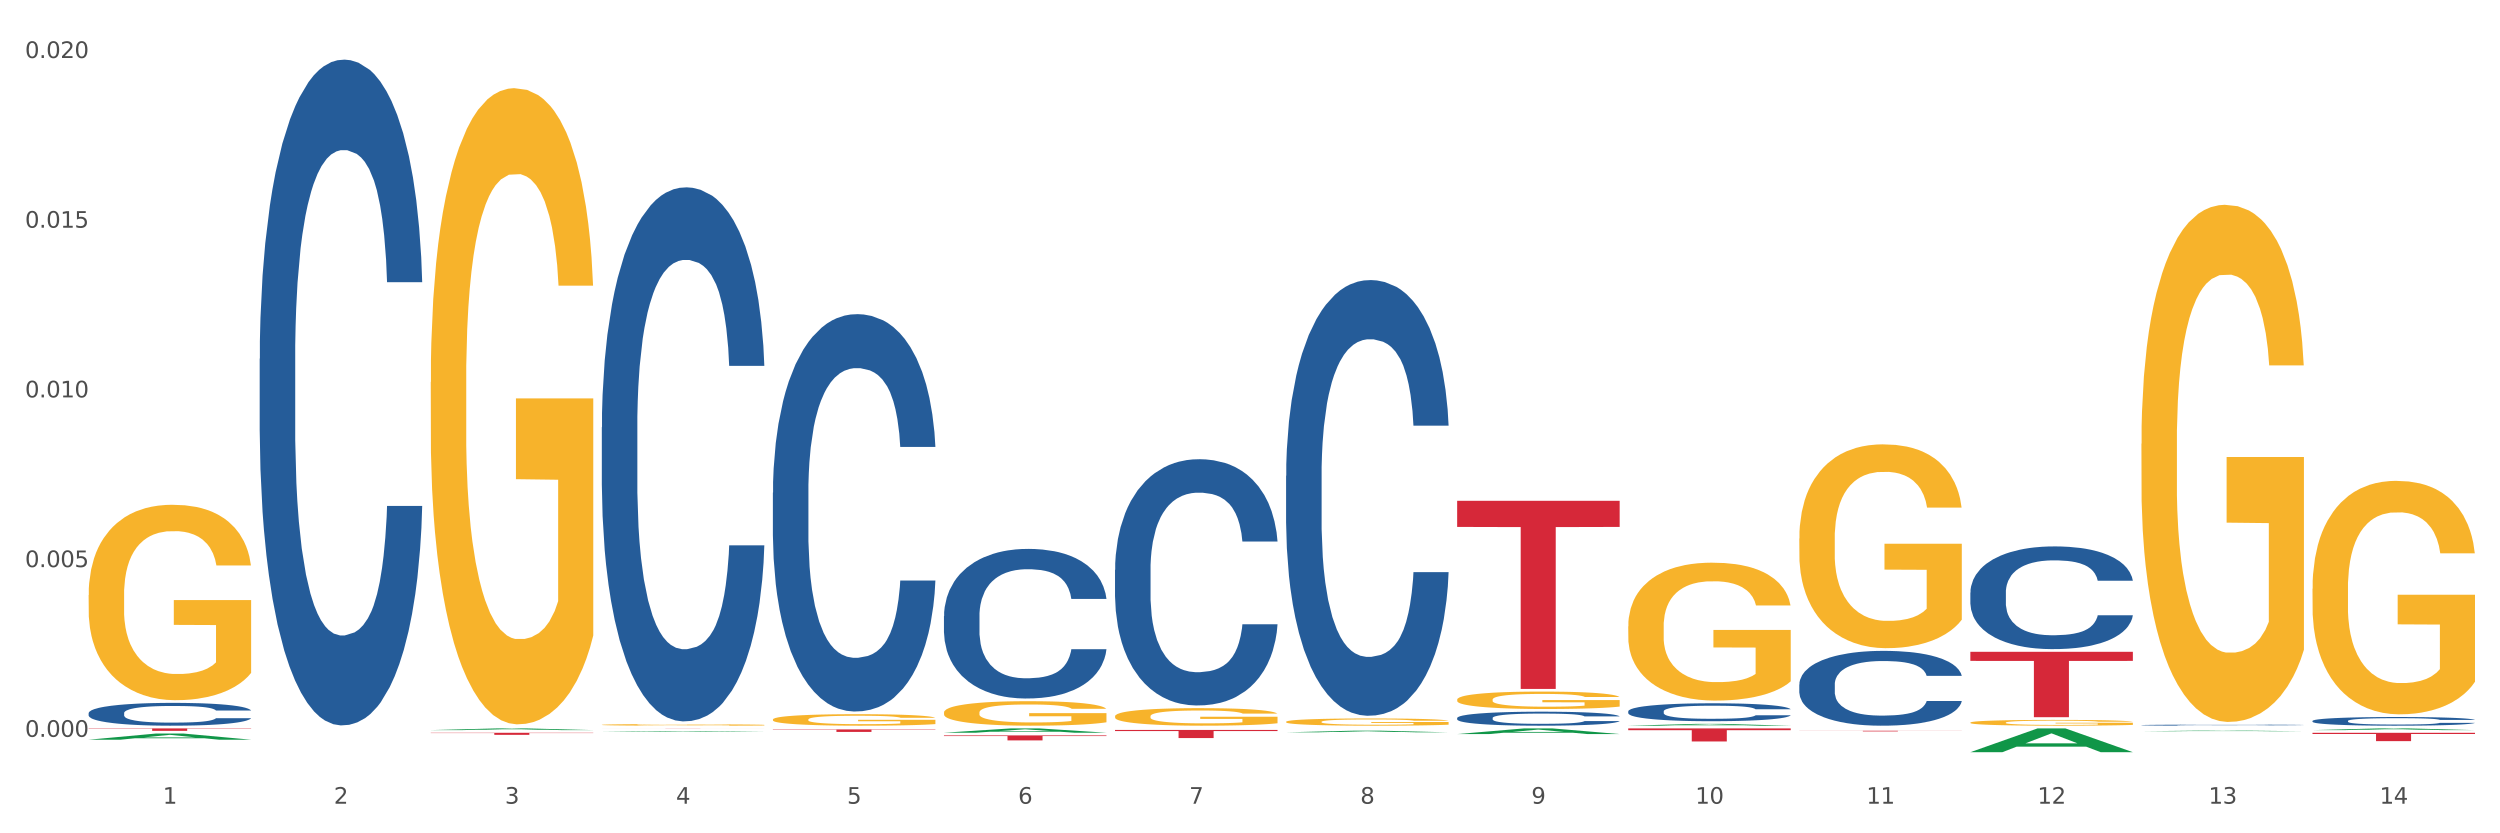 <?xml version="1.0" encoding="utf-8" standalone="no"?>
<!DOCTYPE svg PUBLIC "-//W3C//DTD SVG 1.1//EN"
  "http://www.w3.org/Graphics/SVG/1.1/DTD/svg11.dtd">
<svg xmlns:xlink="http://www.w3.org/1999/xlink" width="1080pt" height="360pt" viewBox="0 0 1080 360" xmlns="http://www.w3.org/2000/svg" version="1.1">
 <rect x="0" y="0" width="1080" height="360" fill="#333333" stroke="none"/>
 <defs>
  <style type="text/css">*{stroke-linejoin: round; stroke-linecap: butt}</style>
 </defs>
 <g id="figure_1">
  <g id="patch_1">
   <path d="M 0 360 
L 1080 360 
L 1080 0 
L 0 0 
z
" style="fill: #ffffff; stroke: #ffffff; stroke-linejoin: miter"/>
  </g>
  <g id="axes_1">
   <g id="matplotlib.axis_1">
    <g id="xtick_1">
     <g id="text_1">
      <!-- 1 -->
      <g style="fill: #4d4d4d" transform="translate(70.332 347.204) scale(0.096 -0.096)">
       <defs>
        <path id="DejaVuSans-31" d="M 794 531 
L 1825 531 
L 1825 4091 
L 703 3866 
L 703 4441 
L 1819 4666 
L 2450 4666 
L 2450 531 
L 3481 531 
L 3481 0 
L 794 0 
L 794 531 
z
" transform="scale(0.016)"/>
       </defs>
       <use xlink:href="#DejaVuSans-31"/>
      </g>
     </g>
    </g>
    <g id="xtick_2">
     <g id="text_2">
      <!-- 2 -->
      <g style="fill: #4d4d4d" transform="translate(144.233 347.204) scale(0.096 -0.096)">
       <defs>
        <path id="DejaVuSans-32" d="M 1228 531 
L 3431 531 
L 3431 0 
L 469 0 
L 469 531 
Q 828 903 1448 1529 
Q 2069 2156 2228 2338 
Q 2531 2678 2651 2914 
Q 2772 3150 2772 3378 
Q 2772 3750 2511 3984 
Q 2250 4219 1831 4219 
Q 1534 4219 1204 4116 
Q 875 4013 500 3803 
L 500 4441 
Q 881 4594 1212 4672 
Q 1544 4750 1819 4750 
Q 2544 4750 2975 4387 
Q 3406 4025 3406 3419 
Q 3406 3131 3298 2873 
Q 3191 2616 2906 2266 
Q 2828 2175 2409 1742 
Q 1991 1309 1228 531 
z
" transform="scale(0.016)"/>
       </defs>
       <use xlink:href="#DejaVuSans-32"/>
      </g>
     </g>
    </g>
    <g id="xtick_3">
     <g id="text_3">
      <!-- 3 -->
      <g style="fill: #4d4d4d" transform="translate(218.134 347.204) scale(0.096 -0.096)">
       <defs>
        <path id="DejaVuSans-33" d="M 2597 2516 
Q 3050 2419 3304 2112 
Q 3559 1806 3559 1356 
Q 3559 666 3084 287 
Q 2609 -91 1734 -91 
Q 1441 -91 1130 -33 
Q 819 25 488 141 
L 488 750 
Q 750 597 1062 519 
Q 1375 441 1716 441 
Q 2309 441 2620 675 
Q 2931 909 2931 1356 
Q 2931 1769 2642 2001 
Q 2353 2234 1838 2234 
L 1294 2234 
L 1294 2753 
L 1863 2753 
Q 2328 2753 2575 2939 
Q 2822 3125 2822 3475 
Q 2822 3834 2567 4026 
Q 2313 4219 1838 4219 
Q 1578 4219 1281 4162 
Q 984 4106 628 3988 
L 628 4550 
Q 988 4650 1302 4700 
Q 1616 4750 1894 4750 
Q 2613 4750 3031 4423 
Q 3450 4097 3450 3541 
Q 3450 3153 3228 2886 
Q 3006 2619 2597 2516 
z
" transform="scale(0.016)"/>
       </defs>
       <use xlink:href="#DejaVuSans-33"/>
      </g>
     </g>
    </g>
    <g id="xtick_4">
     <g id="text_4">
      <!-- 4 -->
      <g style="fill: #4d4d4d" transform="translate(292.034 347.204) scale(0.096 -0.096)">
       <defs>
        <path id="DejaVuSans-34" d="M 2419 4116 
L 825 1625 
L 2419 1625 
L 2419 4116 
z
M 2253 4666 
L 3047 4666 
L 3047 1625 
L 3713 1625 
L 3713 1100 
L 3047 1100 
L 3047 0 
L 2419 0 
L 2419 1100 
L 313 1100 
L 313 1709 
L 2253 4666 
z
" transform="scale(0.016)"/>
       </defs>
       <use xlink:href="#DejaVuSans-34"/>
      </g>
     </g>
    </g>
    <g id="xtick_5">
     <g id="text_5">
      <!-- 5 -->
      <g style="fill: #4d4d4d" transform="translate(365.935 347.204) scale(0.096 -0.096)">
       <defs>
        <path id="DejaVuSans-35" d="M 691 4666 
L 3169 4666 
L 3169 4134 
L 1269 4134 
L 1269 2991 
Q 1406 3038 1543 3061 
Q 1681 3084 1819 3084 
Q 2600 3084 3056 2656 
Q 3513 2228 3513 1497 
Q 3513 744 3044 326 
Q 2575 -91 1722 -91 
Q 1428 -91 1123 -41 
Q 819 9 494 109 
L 494 744 
Q 775 591 1075 516 
Q 1375 441 1709 441 
Q 2250 441 2565 725 
Q 2881 1009 2881 1497 
Q 2881 1984 2565 2268 
Q 2250 2553 1709 2553 
Q 1456 2553 1204 2497 
Q 953 2441 691 2322 
L 691 4666 
z
" transform="scale(0.016)"/>
       </defs>
       <use xlink:href="#DejaVuSans-35"/>
      </g>
     </g>
    </g>
    <g id="xtick_6">
     <g id="text_6">
      <!-- 6 -->
      <g style="fill: #4d4d4d" transform="translate(439.836 347.204) scale(0.096 -0.096)">
       <defs>
        <path id="DejaVuSans-36" d="M 2113 2584 
Q 1688 2584 1439 2293 
Q 1191 2003 1191 1497 
Q 1191 994 1439 701 
Q 1688 409 2113 409 
Q 2538 409 2786 701 
Q 3034 994 3034 1497 
Q 3034 2003 2786 2293 
Q 2538 2584 2113 2584 
z
M 3366 4563 
L 3366 3988 
Q 3128 4100 2886 4159 
Q 2644 4219 2406 4219 
Q 1781 4219 1451 3797 
Q 1122 3375 1075 2522 
Q 1259 2794 1537 2939 
Q 1816 3084 2150 3084 
Q 2853 3084 3261 2657 
Q 3669 2231 3669 1497 
Q 3669 778 3244 343 
Q 2819 -91 2113 -91 
Q 1303 -91 875 529 
Q 447 1150 447 2328 
Q 447 3434 972 4092 
Q 1497 4750 2381 4750 
Q 2619 4750 2861 4703 
Q 3103 4656 3366 4563 
z
" transform="scale(0.016)"/>
       </defs>
       <use xlink:href="#DejaVuSans-36"/>
      </g>
     </g>
    </g>
    <g id="xtick_7">
     <g id="text_7">
      <!-- 7 -->
      <g style="fill: #4d4d4d" transform="translate(513.737 347.204) scale(0.096 -0.096)">
       <defs>
        <path id="DejaVuSans-37" d="M 525 4666 
L 3525 4666 
L 3525 4397 
L 1831 0 
L 1172 0 
L 2766 4134 
L 525 4134 
L 525 4666 
z
" transform="scale(0.016)"/>
       </defs>
       <use xlink:href="#DejaVuSans-37"/>
      </g>
     </g>
    </g>
    <g id="xtick_8">
     <g id="text_8">
      <!-- 8 -->
      <g style="fill: #4d4d4d" transform="translate(587.638 347.204) scale(0.096 -0.096)">
       <defs>
        <path id="DejaVuSans-38" d="M 2034 2216 
Q 1584 2216 1326 1975 
Q 1069 1734 1069 1313 
Q 1069 891 1326 650 
Q 1584 409 2034 409 
Q 2484 409 2743 651 
Q 3003 894 3003 1313 
Q 3003 1734 2745 1975 
Q 2488 2216 2034 2216 
z
M 1403 2484 
Q 997 2584 770 2862 
Q 544 3141 544 3541 
Q 544 4100 942 4425 
Q 1341 4750 2034 4750 
Q 2731 4750 3128 4425 
Q 3525 4100 3525 3541 
Q 3525 3141 3298 2862 
Q 3072 2584 2669 2484 
Q 3125 2378 3379 2068 
Q 3634 1759 3634 1313 
Q 3634 634 3220 271 
Q 2806 -91 2034 -91 
Q 1263 -91 848 271 
Q 434 634 434 1313 
Q 434 1759 690 2068 
Q 947 2378 1403 2484 
z
M 1172 3481 
Q 1172 3119 1398 2916 
Q 1625 2713 2034 2713 
Q 2441 2713 2670 2916 
Q 2900 3119 2900 3481 
Q 2900 3844 2670 4047 
Q 2441 4250 2034 4250 
Q 1625 4250 1398 4047 
Q 1172 3844 1172 3481 
z
" transform="scale(0.016)"/>
       </defs>
       <use xlink:href="#DejaVuSans-38"/>
      </g>
     </g>
    </g>
    <g id="xtick_9">
     <g id="text_9">
      <!-- 9 -->
      <g style="fill: #4d4d4d" transform="translate(661.539 347.204) scale(0.096 -0.096)">
       <defs>
        <path id="DejaVuSans-39" d="M 703 97 
L 703 672 
Q 941 559 1184 500 
Q 1428 441 1663 441 
Q 2288 441 2617 861 
Q 2947 1281 2994 2138 
Q 2813 1869 2534 1725 
Q 2256 1581 1919 1581 
Q 1219 1581 811 2004 
Q 403 2428 403 3163 
Q 403 3881 828 4315 
Q 1253 4750 1959 4750 
Q 2769 4750 3195 4129 
Q 3622 3509 3622 2328 
Q 3622 1225 3098 567 
Q 2575 -91 1691 -91 
Q 1453 -91 1209 -44 
Q 966 3 703 97 
z
M 1959 2075 
Q 2384 2075 2632 2365 
Q 2881 2656 2881 3163 
Q 2881 3666 2632 3958 
Q 2384 4250 1959 4250 
Q 1534 4250 1286 3958 
Q 1038 3666 1038 3163 
Q 1038 2656 1286 2365 
Q 1534 2075 1959 2075 
z
" transform="scale(0.016)"/>
       </defs>
       <use xlink:href="#DejaVuSans-39"/>
      </g>
     </g>
    </g>
    <g id="xtick_10">
     <g id="text_10">
      <!-- 10 -->
      <g style="fill: #4d4d4d" transform="translate(732.386 347.204) scale(0.096 -0.096)">
       <defs>
        <path id="DejaVuSans-30" d="M 2034 4250 
Q 1547 4250 1301 3770 
Q 1056 3291 1056 2328 
Q 1056 1369 1301 889 
Q 1547 409 2034 409 
Q 2525 409 2770 889 
Q 3016 1369 3016 2328 
Q 3016 3291 2770 3770 
Q 2525 4250 2034 4250 
z
M 2034 4750 
Q 2819 4750 3233 4129 
Q 3647 3509 3647 2328 
Q 3647 1150 3233 529 
Q 2819 -91 2034 -91 
Q 1250 -91 836 529 
Q 422 1150 422 2328 
Q 422 3509 836 4129 
Q 1250 4750 2034 4750 
z
" transform="scale(0.016)"/>
       </defs>
       <use xlink:href="#DejaVuSans-31"/>
       <use xlink:href="#DejaVuSans-30" transform="translate(63.623 0)"/>
      </g>
     </g>
    </g>
    <g id="xtick_11">
     <g id="text_11">
      <!-- 11 -->
      <g style="fill: #4d4d4d" transform="translate(806.287 347.204) scale(0.096 -0.096)">
       <use xlink:href="#DejaVuSans-31"/>
       <use xlink:href="#DejaVuSans-31" transform="translate(63.623 0)"/>
      </g>
     </g>
    </g>
    <g id="xtick_12">
     <g id="text_12">
      <!-- 12 -->
      <g style="fill: #4d4d4d" transform="translate(880.187 347.204) scale(0.096 -0.096)">
       <use xlink:href="#DejaVuSans-31"/>
       <use xlink:href="#DejaVuSans-32" transform="translate(63.623 0)"/>
      </g>
     </g>
    </g>
    <g id="xtick_13">
     <g id="text_13">
      <!-- 13 -->
      <g style="fill: #4d4d4d" transform="translate(954.088 347.204) scale(0.096 -0.096)">
       <use xlink:href="#DejaVuSans-31"/>
       <use xlink:href="#DejaVuSans-33" transform="translate(63.623 0)"/>
      </g>
     </g>
    </g>
    <g id="xtick_14">
     <g id="text_14">
      <!-- 14 -->
      <g style="fill: #4d4d4d" transform="translate(1027.989 347.204) scale(0.096 -0.096)">
       <use xlink:href="#DejaVuSans-31"/>
       <use xlink:href="#DejaVuSans-34" transform="translate(63.623 0)"/>
      </g>
     </g>
    </g>
    <g id="xtick_15"/>
    <g id="xtick_16"/>
    <g id="xtick_17"/>
    <g id="xtick_18"/>
    <g id="xtick_19"/>
    <g id="xtick_20"/>
    <g id="xtick_21"/>
    <g id="xtick_22"/>
    <g id="xtick_23"/>
    <g id="xtick_24"/>
    <g id="xtick_25"/>
    <g id="xtick_26"/>
    <g id="xtick_27"/>
   </g>
   <g id="matplotlib.axis_2">
    <g id="ytick_1">
     <g id="text_15">
      <!-- 0.000 -->
      <g style="fill: #4d4d4d" transform="translate(10.8 318.307) scale(0.096 -0.096)">
       <defs>
        <path id="DejaVuSans-2e" d="M 684 794 
L 1344 794 
L 1344 0 
L 684 0 
L 684 794 
z
" transform="scale(0.016)"/>
       </defs>
       <use xlink:href="#DejaVuSans-30"/>
       <use xlink:href="#DejaVuSans-2e" transform="translate(63.623 0)"/>
       <use xlink:href="#DejaVuSans-30" transform="translate(95.41 0)"/>
       <use xlink:href="#DejaVuSans-30" transform="translate(159.033 0)"/>
       <use xlink:href="#DejaVuSans-30" transform="translate(222.656 0)"/>
      </g>
     </g>
    </g>
    <g id="ytick_2">
     <g id="text_16">
      <!-- 0.005 -->
      <g style="fill: #4d4d4d" transform="translate(10.8 244.994) scale(0.096 -0.096)">
       <use xlink:href="#DejaVuSans-30"/>
       <use xlink:href="#DejaVuSans-2e" transform="translate(63.623 0)"/>
       <use xlink:href="#DejaVuSans-30" transform="translate(95.41 0)"/>
       <use xlink:href="#DejaVuSans-30" transform="translate(159.033 0)"/>
       <use xlink:href="#DejaVuSans-35" transform="translate(222.656 0)"/>
      </g>
     </g>
    </g>
    <g id="ytick_3">
     <g id="text_17">
      <!-- 0.010 -->
      <g style="fill: #4d4d4d" transform="translate(10.8 171.681) scale(0.096 -0.096)">
       <use xlink:href="#DejaVuSans-30"/>
       <use xlink:href="#DejaVuSans-2e" transform="translate(63.623 0)"/>
       <use xlink:href="#DejaVuSans-30" transform="translate(95.41 0)"/>
       <use xlink:href="#DejaVuSans-31" transform="translate(159.033 0)"/>
       <use xlink:href="#DejaVuSans-30" transform="translate(222.656 0)"/>
      </g>
     </g>
    </g>
    <g id="ytick_4">
     <g id="text_18">
      <!-- 0.015 -->
      <g style="fill: #4d4d4d" transform="translate(10.8 98.368) scale(0.096 -0.096)">
       <use xlink:href="#DejaVuSans-30"/>
       <use xlink:href="#DejaVuSans-2e" transform="translate(63.623 0)"/>
       <use xlink:href="#DejaVuSans-30" transform="translate(95.41 0)"/>
       <use xlink:href="#DejaVuSans-31" transform="translate(159.033 0)"/>
       <use xlink:href="#DejaVuSans-35" transform="translate(222.656 0)"/>
      </g>
     </g>
    </g>
    <g id="ytick_5">
     <g id="text_19">
      <!-- 0.020 -->
      <g style="fill: #4d4d4d" transform="translate(10.8 25.055) scale(0.096 -0.096)">
       <use xlink:href="#DejaVuSans-30"/>
       <use xlink:href="#DejaVuSans-2e" transform="translate(63.623 0)"/>
       <use xlink:href="#DejaVuSans-30" transform="translate(95.41 0)"/>
       <use xlink:href="#DejaVuSans-32" transform="translate(159.033 0)"/>
       <use xlink:href="#DejaVuSans-30" transform="translate(222.656 0)"/>
      </g>
     </g>
    </g>
    <g id="ytick_6"/>
    <g id="ytick_7"/>
    <g id="ytick_8"/>
    <g id="ytick_9"/>
   </g>
   <g id="PolyCollection_1">
    <path d="M 38.283 319.55 
L 38.355 319.548 
L 67.306 316.894 
L 79.321 316.892 
L 108.489 319.555 
L 94.592 319.555 
L 88.296 318.935 
L 58.404 318.935 
L 58.187 318.945 
L 52.107 319.555 
L 38.283 319.555 
L 38.283 319.55 
L 62.167 318.565 
L 84.532 318.563 
L 73.458 317.46 
L 73.314 317.455 
L 73.169 317.462 
L 62.095 318.563 
L 62.167 318.565 
L 38.283 319.55 
z
" clip-path="url(#p70af92ce41)" style="fill: #109648"/>
    <path d="M 851.192 281.579 
L 921.398 281.579 
L 921.398 285.506 
L 893.782 285.533 
L 893.782 309.841 
L 878.643 309.841 
L 878.643 285.533 
L 851.192 285.506 
L 851.192 281.606 
L 851.192 281.579 
z
" clip-path="url(#p70af92ce41)" style="fill: #d62839"/>
    <path d="M 777.292 315.68 
L 847.497 315.68 
L 847.497 315.72 
L 819.881 315.72 
L 819.881 315.967 
L 804.742 315.967 
L 804.742 315.72 
L 777.292 315.72 
L 777.292 315.68 
L 777.292 315.68 
z
" clip-path="url(#p70af92ce41)" style="fill: #d62839"/>
    <path d="M 703.391 314.66 
L 773.597 314.66 
L 773.597 315.445 
L 745.98 315.45 
L 745.98 320.31 
L 730.841 320.31 
L 730.841 315.45 
L 703.391 315.445 
L 703.391 314.665 
L 703.391 314.66 
z
" clip-path="url(#p70af92ce41)" style="fill: #d62839"/>
    <path d="M 629.49 216.336 
L 699.696 216.336 
L 699.696 227.63 
L 672.079 227.706 
L 672.079 297.605 
L 656.94 297.605 
L 656.94 227.706 
L 629.49 227.63 
L 629.49 216.413 
L 629.49 216.336 
z
" clip-path="url(#p70af92ce41)" style="fill: #d62839"/>
    <path d="M 481.688 315.343 
L 551.894 315.343 
L 551.894 315.829 
L 524.277 315.832 
L 524.277 318.836 
L 509.138 318.836 
L 509.138 315.832 
L 481.688 315.829 
L 481.688 315.347 
L 481.688 315.343 
z
" clip-path="url(#p70af92ce41)" style="fill: #d62839"/>
    <path d="M 407.787 317.689 
L 477.993 317.689 
L 477.993 317.988 
L 450.377 317.99 
L 450.377 319.843 
L 435.237 319.843 
L 435.237 317.99 
L 407.787 317.988 
L 407.787 317.691 
L 407.787 317.689 
z
" clip-path="url(#p70af92ce41)" style="fill: #d62839"/>
    <path d="M 38.283 257.071 
L 38.366 256.994 
L 38.366 254.219 
L 38.532 251.828 
L 39.361 246.046 
L 40.604 241.265 
L 41.516 238.721 
L 42.427 236.639 
L 43.505 234.557 
L 44.831 232.399 
L 47.235 229.237 
L 48.727 227.618 
L 50.55 225.922 
L 53.866 223.455 
L 56.27 222.067 
L 58.756 220.91 
L 62.818 219.522 
L 65.47 218.906 
L 68.288 218.443 
L 71.687 218.135 
L 74.256 218.058 
L 79.893 218.289 
L 84.7 218.983 
L 87.021 219.522 
L 90.005 220.448 
L 91.58 221.065 
L 94.149 222.298 
L 96.802 223.917 
L 98.625 225.305 
L 101.36 227.927 
L 103.433 230.548 
L 105.339 233.786 
L 106.334 236.022 
L 107.08 238.104 
L 107.743 240.494 
L 108.406 244.272 
L 93.486 244.272 
L 92.906 241.574 
L 91.994 239.029 
L 90.668 236.562 
L 89.508 235.02 
L 87.518 233.093 
L 85.695 231.859 
L 83.788 230.934 
L 81.467 230.163 
L 79.644 229.777 
L 77.074 229.469 
L 72.018 229.546 
L 68.62 230.163 
L 66.299 230.934 
L 64.807 231.628 
L 63.481 232.399 
L 61.989 233.478 
L 60.248 235.097 
L 59.005 236.562 
L 57.762 238.413 
L 56.767 240.263 
L 55.855 242.422 
L 55.109 244.735 
L 54.529 247.125 
L 54.032 250.055 
L 53.617 254.913 
L 53.617 265.476 
L 53.783 267.866 
L 54.197 271.027 
L 54.695 273.417 
L 55.524 276.27 
L 56.27 278.198 
L 57.679 280.973 
L 59.254 283.286 
L 60.497 284.751 
L 61.74 285.985 
L 63.895 287.681 
L 66.299 289.069 
L 68.371 289.917 
L 71.189 290.688 
L 73.096 290.997 
L 74.754 291.151 
L 78.815 291.151 
L 81.716 290.919 
L 84.949 290.38 
L 87.435 289.686 
L 89.508 288.838 
L 91.828 287.45 
L 93.32 286.139 
L 93.32 270.025 
L 75.085 269.948 
L 75.085 259.23 
L 108.489 259.23 
L 108.489 290.688 
L 107.08 292.307 
L 105.505 293.772 
L 103.847 295.083 
L 101.36 296.702 
L 98.377 298.244 
L 95.724 299.324 
L 92.906 300.249 
L 89.59 301.097 
L 85.28 301.868 
L 82.628 302.176 
L 79.312 302.408 
L 75.417 302.485 
L 72.018 302.331 
L 68.703 301.945 
L 65.221 301.251 
L 61.823 300.249 
L 59.254 299.247 
L 56.684 298.013 
L 53.949 296.394 
L 51.794 294.852 
L 50.136 293.464 
L 48.312 291.69 
L 46.323 289.377 
L 44.831 287.296 
L 43.505 285.137 
L 42.096 282.361 
L 41.101 279.971 
L 40.107 276.964 
L 39.526 274.728 
L 38.863 271.258 
L 38.366 266.401 
L 38.283 257.071 
z
" clip-path="url(#p70af92ce41)" style="fill: #f7b32b"/>
    <path d="M 333.886 315.105 
L 404.092 315.105 
L 404.092 315.255 
L 376.476 315.256 
L 376.476 316.189 
L 361.337 316.189 
L 361.337 315.256 
L 333.886 315.255 
L 333.886 315.106 
L 333.886 315.105 
z
" clip-path="url(#p70af92ce41)" style="fill: #d62839"/>
    <path d="M 259.986 314.66 
L 330.191 314.66 
L 330.191 314.668 
L 302.575 314.668 
L 302.575 314.716 
L 287.436 314.716 
L 287.436 314.668 
L 259.986 314.668 
L 259.986 314.66 
L 259.986 314.66 
z
" clip-path="url(#p70af92ce41)" style="fill: #d62839"/>
    <path d="M 186.085 316.563 
L 256.291 316.563 
L 256.291 316.686 
L 228.674 316.687 
L 228.674 317.453 
L 213.535 317.453 
L 213.535 316.687 
L 186.085 316.686 
L 186.085 316.564 
L 186.085 316.563 
z
" clip-path="url(#p70af92ce41)" style="fill: #d62839"/>
    <path d="M 998.994 316.576 
L 1069.2 316.576 
L 1069.2 317.077 
L 1041.583 317.08 
L 1041.583 320.181 
L 1026.444 320.181 
L 1026.444 317.08 
L 998.994 317.077 
L 998.994 316.579 
L 998.994 316.576 
z
" clip-path="url(#p70af92ce41)" style="fill: #d62839"/>
    <path d="M 38.283 314.66 
L 108.489 314.66 
L 108.489 314.81 
L 80.872 314.811 
L 80.872 315.736 
L 65.733 315.736 
L 65.733 314.811 
L 38.283 314.81 
L 38.283 314.661 
L 38.283 314.66 
z
" clip-path="url(#p70af92ce41)" style="fill: #d62839"/>
    <path d="M 112.184 154.993 
L 112.267 154.73 
L 112.267 147.375 
L 112.516 137.394 
L 113.429 119.007 
L 114.59 105.086 
L 116.582 88.8 
L 117.661 81.971 
L 119.072 74.353 
L 121.976 62.008 
L 125.296 51.501 
L 127.619 45.722 
L 129.362 42.045 
L 133.262 35.478 
L 135.503 32.589 
L 137.826 30.225 
L 139.818 28.649 
L 143.137 26.81 
L 145.793 26.022 
L 148.863 25.759 
L 151.436 26.022 
L 154.838 27.073 
L 159.818 30.225 
L 161.726 32.064 
L 164.299 35.216 
L 166.954 39.418 
L 169.112 43.621 
L 171.602 49.662 
L 174.174 57.543 
L 176.664 67.524 
L 178.406 76.717 
L 179.817 86.436 
L 181.062 98.256 
L 181.975 111.127 
L 182.39 121.897 
L 167.203 121.897 
L 166.788 112.178 
L 165.959 101.671 
L 165.129 94.579 
L 164.216 88.8 
L 162.805 82.233 
L 161.56 78.031 
L 159.486 73.04 
L 157.577 69.888 
L 156 68.049 
L 154.092 66.473 
L 150.025 64.897 
L 147.121 64.897 
L 145.295 65.423 
L 143.055 66.736 
L 141.146 68.575 
L 138.905 71.727 
L 137.163 75.141 
L 135.42 79.607 
L 134.424 82.759 
L 132.93 88.537 
L 131.934 93.266 
L 130.607 101.408 
L 129.86 107.187 
L 128.532 122.159 
L 127.951 133.191 
L 127.702 140.809 
L 127.536 149.214 
L 127.536 190.191 
L 128.034 208.577 
L 128.449 216.458 
L 129.113 225.388 
L 130.358 236.946 
L 132.183 248.241 
L 134.092 256.383 
L 135.669 261.374 
L 137.163 265.051 
L 138.656 267.941 
L 140.482 270.567 
L 141.976 272.143 
L 144.216 273.719 
L 146.872 274.507 
L 148.946 274.507 
L 153.179 273.194 
L 155.087 271.881 
L 156.913 270.042 
L 158.905 267.153 
L 160.481 264.001 
L 161.394 261.637 
L 162.888 256.646 
L 164.05 251.393 
L 165.046 245.351 
L 165.71 240.098 
L 166.456 232.218 
L 167.037 223.287 
L 167.203 218.559 
L 182.39 218.559 
L 182.058 228.015 
L 181.477 237.208 
L 180.315 249.554 
L 179.402 256.646 
L 177.991 265.314 
L 176.498 272.669 
L 174.423 280.812 
L 172.514 286.853 
L 170.523 292.106 
L 168.365 296.834 
L 164.465 303.401 
L 163.054 305.24 
L 160.067 308.392 
L 157.743 310.231 
L 154.341 312.069 
L 150.855 313.12 
L 147.204 313.383 
L 143.967 312.857 
L 140.399 311.281 
L 138.158 309.705 
L 135.669 307.341 
L 132.764 303.664 
L 130.026 299.198 
L 127.453 293.945 
L 125.047 287.904 
L 122.806 281.074 
L 119.902 269.779 
L 117.744 258.747 
L 116.167 248.503 
L 115.088 239.835 
L 114.01 228.803 
L 113.429 221.186 
L 112.516 202.799 
L 112.184 185.725 
L 112.184 154.993 
z
" clip-path="url(#p70af92ce41)" style="fill: #255c99"/>
    <path d="M 259.986 184.594 
L 260.069 184.383 
L 260.069 178.484 
L 260.318 170.477 
L 261.23 155.728 
L 262.392 144.56 
L 264.384 131.496 
L 265.463 126.018 
L 266.873 119.908 
L 269.778 110.004 
L 273.097 101.576 
L 275.421 96.941 
L 277.164 93.991 
L 281.064 88.723 
L 283.305 86.405 
L 285.628 84.509 
L 287.62 83.245 
L 290.939 81.77 
L 293.595 81.138 
L 296.665 80.927 
L 299.238 81.138 
L 302.64 81.98 
L 307.619 84.509 
L 309.528 85.984 
L 312.101 88.512 
L 314.756 91.884 
L 316.914 95.255 
L 319.403 100.101 
L 321.976 106.422 
L 324.465 114.429 
L 326.208 121.804 
L 327.619 129.6 
L 328.864 139.082 
L 329.776 149.406 
L 330.191 158.045 
L 315.005 158.045 
L 314.59 150.249 
L 313.76 141.821 
L 312.93 136.132 
L 312.018 131.496 
L 310.607 126.229 
L 309.362 122.857 
L 307.287 118.854 
L 305.379 116.326 
L 303.802 114.851 
L 301.893 113.586 
L 297.827 112.322 
L 294.923 112.322 
L 293.097 112.744 
L 290.856 113.797 
L 288.948 115.272 
L 286.707 117.8 
L 284.964 120.54 
L 283.222 124.122 
L 282.226 126.65 
L 280.732 131.286 
L 279.736 135.078 
L 278.408 141.61 
L 277.662 146.246 
L 276.334 158.256 
L 275.753 167.106 
L 275.504 173.216 
L 275.338 179.959 
L 275.338 212.829 
L 275.836 227.578 
L 276.251 233.899 
L 276.915 241.063 
L 278.159 250.334 
L 279.985 259.395 
L 281.894 265.927 
L 283.471 269.93 
L 284.964 272.88 
L 286.458 275.198 
L 288.284 277.305 
L 289.777 278.569 
L 292.018 279.833 
L 294.674 280.465 
L 296.748 280.465 
L 300.98 279.412 
L 302.889 278.358 
L 304.715 276.883 
L 306.706 274.566 
L 308.283 272.037 
L 309.196 270.141 
L 310.69 266.137 
L 311.852 261.923 
L 312.847 257.077 
L 313.511 252.863 
L 314.258 246.542 
L 314.839 239.378 
L 315.005 235.585 
L 330.191 235.585 
L 329.859 243.17 
L 329.279 250.545 
L 328.117 260.448 
L 327.204 266.137 
L 325.793 273.091 
L 324.299 278.99 
L 322.225 285.522 
L 320.316 290.368 
L 318.324 294.583 
L 316.167 298.375 
L 312.267 303.643 
L 310.856 305.118 
L 307.868 307.646 
L 305.545 309.121 
L 302.142 310.596 
L 298.657 311.439 
L 295.006 311.65 
L 291.769 311.228 
L 288.201 309.964 
L 285.96 308.7 
L 283.471 306.804 
L 280.566 303.854 
L 277.827 300.272 
L 275.255 296.058 
L 272.848 291.211 
L 270.608 285.733 
L 267.703 276.673 
L 265.546 267.823 
L 263.969 259.605 
L 262.89 252.652 
L 261.811 243.803 
L 261.23 237.692 
L 260.318 222.943 
L 259.986 209.247 
L 259.986 184.594 
z
" clip-path="url(#p70af92ce41)" style="fill: #255c99"/>
    <path d="M 333.886 212.842 
L 333.969 212.685 
L 333.969 208.295 
L 334.218 202.338 
L 335.131 191.364 
L 336.293 183.055 
L 338.285 173.335 
L 339.363 169.259 
L 340.774 164.712 
L 343.679 157.344 
L 346.998 151.073 
L 349.322 147.624 
L 351.064 145.429 
L 354.965 141.51 
L 357.205 139.785 
L 359.529 138.374 
L 361.521 137.434 
L 364.84 136.336 
L 367.496 135.866 
L 370.566 135.709 
L 373.139 135.866 
L 376.541 136.493 
L 381.52 138.374 
L 383.429 139.472 
L 386.001 141.353 
L 388.657 143.861 
L 390.815 146.37 
L 393.304 149.976 
L 395.877 154.679 
L 398.366 160.636 
L 400.109 166.123 
L 401.52 171.924 
L 402.764 178.979 
L 403.677 186.66 
L 404.092 193.088 
L 388.906 193.088 
L 388.491 187.288 
L 387.661 181.017 
L 386.831 176.784 
L 385.918 173.335 
L 384.508 169.415 
L 383.263 166.907 
L 381.188 163.928 
L 379.28 162.047 
L 377.703 160.95 
L 375.794 160.009 
L 371.728 159.068 
L 368.823 159.068 
L 366.998 159.382 
L 364.757 160.166 
L 362.848 161.263 
L 360.608 163.144 
L 358.865 165.183 
L 357.122 167.848 
L 356.127 169.729 
L 354.633 173.178 
L 353.637 176 
L 352.309 180.86 
L 351.562 184.309 
L 350.235 193.245 
L 349.654 199.829 
L 349.405 204.376 
L 349.239 209.393 
L 349.239 233.849 
L 349.737 244.823 
L 350.152 249.527 
L 350.816 254.857 
L 352.06 261.755 
L 353.886 268.496 
L 355.795 273.356 
L 357.371 276.335 
L 358.865 278.53 
L 360.359 280.254 
L 362.185 281.822 
L 363.678 282.762 
L 365.919 283.703 
L 368.574 284.173 
L 370.649 284.173 
L 374.881 283.39 
L 376.79 282.606 
L 378.616 281.508 
L 380.607 279.784 
L 382.184 277.902 
L 383.097 276.492 
L 384.591 273.513 
L 385.752 270.377 
L 386.748 266.772 
L 387.412 263.636 
L 388.159 258.933 
L 388.74 253.603 
L 388.906 250.781 
L 404.092 250.781 
L 403.76 256.425 
L 403.179 261.912 
L 402.018 269.28 
L 401.105 273.513 
L 399.694 278.686 
L 398.2 283.076 
L 396.126 287.936 
L 394.217 291.542 
L 392.225 294.677 
L 390.068 297.499 
L 386.167 301.418 
L 384.757 302.516 
L 381.769 304.397 
L 379.446 305.495 
L 376.043 306.592 
L 372.558 307.219 
L 368.906 307.376 
L 365.67 307.062 
L 362.102 306.122 
L 359.861 305.181 
L 357.371 303.77 
L 354.467 301.575 
L 351.728 298.91 
L 349.156 295.775 
L 346.749 292.169 
L 344.509 288.093 
L 341.604 281.352 
L 339.446 274.767 
L 337.87 268.653 
L 336.791 263.479 
L 335.712 256.895 
L 335.131 252.348 
L 334.218 241.374 
L 333.886 231.184 
L 333.886 212.842 
z
" clip-path="url(#p70af92ce41)" style="fill: #255c99"/>
    <path d="M 407.787 266.163 
L 407.87 266.104 
L 407.87 264.451 
L 408.119 262.208 
L 409.032 258.076 
L 410.194 254.947 
L 412.186 251.287 
L 413.264 249.753 
L 414.675 248.041 
L 417.58 245.266 
L 420.899 242.905 
L 423.223 241.607 
L 424.965 240.78 
L 428.866 239.304 
L 431.106 238.655 
L 433.43 238.124 
L 435.422 237.77 
L 438.741 237.356 
L 441.396 237.179 
L 444.467 237.12 
L 447.039 237.179 
L 450.442 237.415 
L 455.421 238.124 
L 457.33 238.537 
L 459.902 239.245 
L 462.558 240.19 
L 464.715 241.134 
L 467.205 242.492 
L 469.778 244.263 
L 472.267 246.506 
L 474.01 248.572 
L 475.421 250.756 
L 476.665 253.413 
L 477.578 256.305 
L 477.993 258.725 
L 462.807 258.725 
L 462.392 256.541 
L 461.562 254.18 
L 460.732 252.586 
L 459.819 251.287 
L 458.409 249.812 
L 457.164 248.867 
L 455.089 247.746 
L 453.18 247.037 
L 451.604 246.624 
L 449.695 246.27 
L 445.629 245.916 
L 442.724 245.916 
L 440.899 246.034 
L 438.658 246.329 
L 436.749 246.742 
L 434.509 247.451 
L 432.766 248.218 
L 431.023 249.221 
L 430.027 249.93 
L 428.534 251.228 
L 427.538 252.291 
L 426.21 254.121 
L 425.463 255.42 
L 424.135 258.784 
L 423.555 261.263 
L 423.306 262.975 
L 423.14 264.864 
L 423.14 274.073 
L 423.638 278.205 
L 424.052 279.976 
L 424.716 281.983 
L 425.961 284.58 
L 427.787 287.118 
L 429.695 288.948 
L 431.272 290.07 
L 432.766 290.896 
L 434.26 291.546 
L 436.085 292.136 
L 437.579 292.49 
L 439.82 292.844 
L 442.475 293.021 
L 444.55 293.021 
L 448.782 292.726 
L 450.691 292.431 
L 452.517 292.018 
L 454.508 291.369 
L 456.085 290.66 
L 456.998 290.129 
L 458.492 289.007 
L 459.653 287.827 
L 460.649 286.469 
L 461.313 285.289 
L 462.06 283.518 
L 462.641 281.511 
L 462.807 280.448 
L 477.993 280.448 
L 477.661 282.573 
L 477.08 284.639 
L 475.918 287.414 
L 475.006 289.007 
L 473.595 290.955 
L 472.101 292.608 
L 470.027 294.438 
L 468.118 295.796 
L 466.126 296.976 
L 463.969 298.039 
L 460.068 299.515 
L 458.657 299.928 
L 455.67 300.636 
L 453.346 301.05 
L 449.944 301.463 
L 446.459 301.699 
L 442.807 301.758 
L 439.571 301.64 
L 436.002 301.286 
L 433.762 300.931 
L 431.272 300.4 
L 428.368 299.574 
L 425.629 298.57 
L 423.057 297.39 
L 420.65 296.032 
L 418.409 294.497 
L 415.505 291.959 
L 413.347 289.48 
L 411.771 287.178 
L 410.692 285.23 
L 409.613 282.75 
L 409.032 281.038 
L 408.119 276.906 
L 407.787 273.069 
L 407.787 266.163 
z
" clip-path="url(#p70af92ce41)" style="fill: #255c99"/>
    <path d="M 998.994 311.436 
L 999.077 311.432 
L 999.077 311.336 
L 999.326 311.206 
L 1000.239 310.966 
L 1001.401 310.784 
L 1003.392 310.571 
L 1004.471 310.482 
L 1005.882 310.383 
L 1008.786 310.222 
L 1012.106 310.084 
L 1014.43 310.009 
L 1016.172 309.961 
L 1020.073 309.875 
L 1022.313 309.837 
L 1024.637 309.806 
L 1026.628 309.786 
L 1029.948 309.762 
L 1032.603 309.752 
L 1035.674 309.748 
L 1038.246 309.752 
L 1041.649 309.765 
L 1046.628 309.806 
L 1048.537 309.83 
L 1051.109 309.872 
L 1053.765 309.927 
L 1055.922 309.981 
L 1058.412 310.06 
L 1060.984 310.163 
L 1063.474 310.294 
L 1065.217 310.414 
L 1066.627 310.541 
L 1067.872 310.695 
L 1068.785 310.863 
L 1069.2 311.004 
L 1054.014 311.004 
L 1053.599 310.877 
L 1052.769 310.74 
L 1051.939 310.647 
L 1051.026 310.571 
L 1049.615 310.486 
L 1048.371 310.431 
L 1046.296 310.366 
L 1044.387 310.324 
L 1042.811 310.3 
L 1040.902 310.28 
L 1036.836 310.259 
L 1033.931 310.259 
L 1032.105 310.266 
L 1029.865 310.283 
L 1027.956 310.307 
L 1025.716 310.348 
L 1023.973 310.393 
L 1022.23 310.451 
L 1021.234 310.493 
L 1019.741 310.568 
L 1018.745 310.63 
L 1017.417 310.736 
L 1016.67 310.812 
L 1015.342 311.007 
L 1014.761 311.151 
L 1014.512 311.251 
L 1014.347 311.36 
L 1014.347 311.896 
L 1014.844 312.136 
L 1015.259 312.239 
L 1015.923 312.355 
L 1017.168 312.506 
L 1018.994 312.654 
L 1020.902 312.76 
L 1022.479 312.825 
L 1023.973 312.873 
L 1025.467 312.911 
L 1027.292 312.945 
L 1028.786 312.966 
L 1031.027 312.986 
L 1033.682 312.997 
L 1035.757 312.997 
L 1039.989 312.98 
L 1041.898 312.962 
L 1043.723 312.938 
L 1045.715 312.901 
L 1047.292 312.859 
L 1048.205 312.829 
L 1049.698 312.763 
L 1050.86 312.695 
L 1051.856 312.616 
L 1052.52 312.547 
L 1053.267 312.444 
L 1053.848 312.328 
L 1054.014 312.266 
L 1069.2 312.266 
L 1068.868 312.39 
L 1068.287 312.51 
L 1067.125 312.671 
L 1066.213 312.763 
L 1064.802 312.877 
L 1063.308 312.973 
L 1061.233 313.079 
L 1059.325 313.158 
L 1057.333 313.227 
L 1055.175 313.288 
L 1051.275 313.374 
L 1049.864 313.398 
L 1046.877 313.439 
L 1044.553 313.463 
L 1041.151 313.487 
L 1037.665 313.501 
L 1034.014 313.504 
L 1030.778 313.498 
L 1027.209 313.477 
L 1024.969 313.456 
L 1022.479 313.426 
L 1019.575 313.377 
L 1016.836 313.319 
L 1014.264 313.251 
L 1011.857 313.172 
L 1009.616 313.082 
L 1006.712 312.935 
L 1004.554 312.791 
L 1002.977 312.657 
L 1001.899 312.544 
L 1000.82 312.4 
L 1000.239 312.3 
L 999.326 312.06 
L 998.994 311.837 
L 998.994 311.436 
z
" clip-path="url(#p70af92ce41)" style="fill: #255c99"/>
    <path d="M 925.093 313.25 
L 925.176 313.25 
L 925.176 313.238 
L 925.425 313.222 
L 926.338 313.193 
L 927.5 313.17 
L 929.492 313.144 
L 930.57 313.133 
L 931.981 313.121 
L 934.886 313.101 
L 938.205 313.084 
L 940.529 313.075 
L 942.271 313.069 
L 946.172 313.059 
L 948.412 313.054 
L 950.736 313.05 
L 952.728 313.048 
L 956.047 313.045 
L 958.702 313.043 
L 961.773 313.043 
L 964.346 313.043 
L 967.748 313.045 
L 972.727 313.05 
L 974.636 313.053 
L 977.208 313.058 
L 979.864 313.065 
L 982.021 313.072 
L 984.511 313.081 
L 987.084 313.094 
L 989.573 313.11 
L 991.316 313.125 
L 992.727 313.14 
L 993.971 313.159 
L 994.884 313.18 
L 995.299 313.197 
L 980.113 313.197 
L 979.698 313.182 
L 978.868 313.165 
L 978.038 313.153 
L 977.125 313.144 
L 975.715 313.134 
L 974.47 313.127 
L 972.395 313.119 
L 970.486 313.114 
L 968.91 313.111 
L 967.001 313.108 
L 962.935 313.106 
L 960.03 313.106 
L 958.205 313.107 
L 955.964 313.109 
L 954.055 313.112 
L 951.815 313.117 
L 950.072 313.122 
L 948.329 313.129 
L 947.333 313.134 
L 945.84 313.144 
L 944.844 313.151 
L 943.516 313.164 
L 942.769 313.174 
L 941.441 313.198 
L 940.861 313.215 
L 940.612 313.228 
L 940.446 313.241 
L 940.446 313.307 
L 940.944 313.336 
L 941.359 313.349 
L 942.022 313.363 
L 943.267 313.382 
L 945.093 313.4 
L 947.002 313.413 
L 948.578 313.421 
L 950.072 313.427 
L 951.566 313.432 
L 953.391 313.436 
L 954.885 313.438 
L 957.126 313.441 
L 959.781 313.442 
L 961.856 313.442 
L 966.088 313.44 
L 967.997 313.438 
L 969.823 313.435 
L 971.814 313.43 
L 973.391 313.425 
L 974.304 313.421 
L 975.798 313.413 
L 976.959 313.405 
L 977.955 313.395 
L 978.619 313.387 
L 979.366 313.374 
L 979.947 313.36 
L 980.113 313.352 
L 995.299 313.352 
L 994.967 313.367 
L 994.386 313.382 
L 993.225 313.402 
L 992.312 313.413 
L 990.901 313.427 
L 989.407 313.439 
L 987.333 313.452 
L 985.424 313.462 
L 983.432 313.47 
L 981.275 313.478 
L 977.374 313.488 
L 975.963 313.491 
L 972.976 313.496 
L 970.652 313.499 
L 967.25 313.502 
L 963.765 313.504 
L 960.113 313.504 
L 956.877 313.504 
L 953.308 313.501 
L 951.068 313.499 
L 948.578 313.495 
L 945.674 313.489 
L 942.935 313.482 
L 940.363 313.473 
L 937.956 313.464 
L 935.715 313.453 
L 932.811 313.434 
L 930.653 313.417 
L 929.077 313.4 
L 927.998 313.386 
L 926.919 313.369 
L 926.338 313.356 
L 925.425 313.327 
L 925.093 313.3 
L 925.093 313.25 
z
" clip-path="url(#p70af92ce41)" style="fill: #255c99"/>
    <path d="M 851.192 255.986 
L 851.275 255.945 
L 851.275 254.81 
L 851.524 253.27 
L 852.437 250.433 
L 853.599 248.285 
L 855.591 245.773 
L 856.67 244.719 
L 858.08 243.544 
L 860.985 241.639 
L 864.304 240.018 
L 866.628 239.126 
L 868.37 238.559 
L 872.271 237.546 
L 874.511 237.1 
L 876.835 236.735 
L 878.827 236.492 
L 882.146 236.208 
L 884.802 236.087 
L 887.872 236.046 
L 890.445 236.087 
L 893.847 236.249 
L 898.826 236.735 
L 900.735 237.019 
L 903.307 237.505 
L 905.963 238.154 
L 908.121 238.802 
L 910.61 239.734 
L 913.183 240.95 
L 915.672 242.49 
L 917.415 243.908 
L 918.826 245.408 
L 920.071 247.232 
L 920.983 249.218 
L 921.398 250.879 
L 906.212 250.879 
L 905.797 249.38 
L 904.967 247.759 
L 904.137 246.664 
L 903.224 245.773 
L 901.814 244.76 
L 900.569 244.111 
L 898.494 243.341 
L 896.586 242.855 
L 895.009 242.571 
L 893.1 242.328 
L 889.034 242.085 
L 886.129 242.085 
L 884.304 242.166 
L 882.063 242.368 
L 880.154 242.652 
L 877.914 243.138 
L 876.171 243.665 
L 874.428 244.354 
L 873.433 244.841 
L 871.939 245.732 
L 870.943 246.462 
L 869.615 247.718 
L 868.868 248.61 
L 867.541 250.92 
L 866.96 252.622 
L 866.711 253.797 
L 866.545 255.094 
L 866.545 261.416 
L 867.043 264.253 
L 867.458 265.469 
L 868.122 266.847 
L 869.366 268.63 
L 871.192 270.373 
L 873.101 271.629 
L 874.677 272.399 
L 876.171 272.966 
L 877.665 273.412 
L 879.491 273.818 
L 880.984 274.061 
L 883.225 274.304 
L 885.88 274.425 
L 887.955 274.425 
L 892.187 274.223 
L 894.096 274.02 
L 895.922 273.736 
L 897.913 273.291 
L 899.49 272.804 
L 900.403 272.44 
L 901.897 271.67 
L 903.058 270.859 
L 904.054 269.927 
L 904.718 269.116 
L 905.465 267.901 
L 906.046 266.523 
L 906.212 265.793 
L 921.398 265.793 
L 921.066 267.252 
L 920.485 268.671 
L 919.324 270.575 
L 918.411 271.67 
L 917 273.007 
L 915.506 274.142 
L 913.432 275.398 
L 911.523 276.33 
L 909.531 277.141 
L 907.374 277.87 
L 903.473 278.883 
L 902.063 279.167 
L 899.075 279.653 
L 896.752 279.937 
L 893.349 280.221 
L 889.864 280.383 
L 886.212 280.423 
L 882.976 280.342 
L 879.408 280.099 
L 877.167 279.856 
L 874.677 279.491 
L 871.773 278.924 
L 869.034 278.235 
L 866.462 277.424 
L 864.055 276.492 
L 861.815 275.439 
L 858.91 273.696 
L 856.752 271.994 
L 855.176 270.413 
L 854.097 269.076 
L 853.018 267.374 
L 852.437 266.198 
L 851.524 263.362 
L 851.192 260.727 
L 851.192 255.986 
z
" clip-path="url(#p70af92ce41)" style="fill: #255c99"/>
    <path d="M 777.292 295.699 
L 777.375 295.67 
L 777.375 294.843 
L 777.624 293.721 
L 778.536 291.654 
L 779.698 290.089 
L 781.69 288.258 
L 782.769 287.491 
L 784.179 286.634 
L 787.084 285.247 
L 790.403 284.065 
L 792.727 283.416 
L 794.47 283.002 
L 798.37 282.264 
L 800.611 281.939 
L 802.934 281.674 
L 804.926 281.497 
L 808.245 281.29 
L 810.901 281.201 
L 813.971 281.172 
L 816.544 281.201 
L 819.946 281.319 
L 824.925 281.674 
L 826.834 281.88 
L 829.407 282.235 
L 832.062 282.707 
L 834.22 283.18 
L 836.709 283.859 
L 839.282 284.745 
L 841.771 285.867 
L 843.514 286.9 
L 844.925 287.993 
L 846.17 289.321 
L 847.082 290.768 
L 847.497 291.979 
L 832.311 291.979 
L 831.896 290.886 
L 831.066 289.705 
L 830.236 288.908 
L 829.324 288.258 
L 827.913 287.52 
L 826.668 287.048 
L 824.593 286.487 
L 822.685 286.132 
L 821.108 285.926 
L 819.199 285.749 
L 815.133 285.571 
L 812.229 285.571 
L 810.403 285.63 
L 808.162 285.778 
L 806.254 285.985 
L 804.013 286.339 
L 802.27 286.723 
L 800.528 287.225 
L 799.532 287.579 
L 798.038 288.229 
L 797.042 288.76 
L 795.714 289.676 
L 794.968 290.325 
L 793.64 292.008 
L 793.059 293.249 
L 792.81 294.105 
L 792.644 295.05 
L 792.644 299.656 
L 793.142 301.723 
L 793.557 302.609 
L 794.221 303.613 
L 795.465 304.912 
L 797.291 306.182 
L 799.2 307.097 
L 800.777 307.658 
L 802.27 308.071 
L 803.764 308.396 
L 805.59 308.691 
L 807.083 308.869 
L 809.324 309.046 
L 811.98 309.134 
L 814.054 309.134 
L 818.286 308.987 
L 820.195 308.839 
L 822.021 308.632 
L 824.012 308.308 
L 825.589 307.953 
L 826.502 307.687 
L 827.996 307.126 
L 829.158 306.536 
L 830.153 305.857 
L 830.817 305.266 
L 831.564 304.38 
L 832.145 303.376 
L 832.311 302.845 
L 847.497 302.845 
L 847.165 303.908 
L 846.585 304.941 
L 845.423 306.329 
L 844.51 307.126 
L 843.099 308.101 
L 841.605 308.928 
L 839.531 309.843 
L 837.622 310.522 
L 835.63 311.113 
L 833.473 311.644 
L 829.573 312.382 
L 828.162 312.589 
L 825.174 312.943 
L 822.851 313.15 
L 819.448 313.357 
L 815.963 313.475 
L 812.312 313.504 
L 809.075 313.445 
L 805.507 313.268 
L 803.266 313.091 
L 800.777 312.825 
L 797.872 312.412 
L 795.134 311.91 
L 792.561 311.319 
L 790.154 310.64 
L 787.914 309.873 
L 785.009 308.603 
L 782.852 307.363 
L 781.275 306.211 
L 780.196 305.237 
L 779.117 303.997 
L 778.536 303.14 
L 777.624 301.073 
L 777.292 299.154 
L 777.292 295.699 
z
" clip-path="url(#p70af92ce41)" style="fill: #255c99"/>
    <path d="M 703.391 307.296 
L 703.474 307.289 
L 703.474 307.091 
L 703.723 306.822 
L 704.636 306.327 
L 705.797 305.952 
L 707.789 305.513 
L 708.868 305.329 
L 710.279 305.124 
L 713.183 304.792 
L 716.502 304.509 
L 718.826 304.353 
L 720.569 304.254 
L 724.469 304.077 
L 726.71 303.999 
L 729.033 303.936 
L 731.025 303.893 
L 734.344 303.844 
L 737 303.823 
L 740.07 303.816 
L 742.643 303.823 
L 746.045 303.851 
L 751.024 303.936 
L 752.933 303.985 
L 755.506 304.07 
L 758.161 304.183 
L 760.319 304.297 
L 762.808 304.459 
L 765.381 304.672 
L 767.871 304.94 
L 769.613 305.188 
L 771.024 305.45 
L 772.269 305.768 
L 773.182 306.115 
L 773.597 306.405 
L 758.41 306.405 
L 757.995 306.143 
L 757.165 305.86 
L 756.336 305.669 
L 755.423 305.513 
L 754.012 305.336 
L 752.767 305.223 
L 750.693 305.089 
L 748.784 305.004 
L 747.207 304.954 
L 745.298 304.912 
L 741.232 304.87 
L 738.328 304.87 
L 736.502 304.884 
L 734.261 304.919 
L 732.353 304.969 
L 730.112 305.054 
L 728.369 305.145 
L 726.627 305.266 
L 725.631 305.351 
L 724.137 305.506 
L 723.141 305.634 
L 721.814 305.853 
L 721.067 306.008 
L 719.739 306.412 
L 719.158 306.709 
L 718.909 306.914 
L 718.743 307.14 
L 718.743 308.244 
L 719.241 308.739 
L 719.656 308.951 
L 720.32 309.192 
L 721.565 309.503 
L 723.39 309.807 
L 725.299 310.027 
L 726.876 310.161 
L 728.369 310.26 
L 729.863 310.338 
L 731.689 310.409 
L 733.183 310.451 
L 735.423 310.493 
L 738.079 310.515 
L 740.153 310.515 
L 744.386 310.479 
L 746.294 310.444 
L 748.12 310.394 
L 750.112 310.317 
L 751.688 310.232 
L 752.601 310.168 
L 754.095 310.034 
L 755.257 309.892 
L 756.253 309.729 
L 756.916 309.588 
L 757.663 309.376 
L 758.244 309.135 
L 758.41 309.008 
L 773.597 309.008 
L 773.265 309.263 
L 772.684 309.51 
L 771.522 309.843 
L 770.609 310.034 
L 769.198 310.267 
L 767.705 310.465 
L 765.63 310.684 
L 763.721 310.847 
L 761.73 310.989 
L 759.572 311.116 
L 755.672 311.293 
L 754.261 311.342 
L 751.273 311.427 
L 748.95 311.477 
L 745.547 311.526 
L 742.062 311.555 
L 738.411 311.562 
L 735.174 311.547 
L 731.606 311.505 
L 729.365 311.463 
L 726.876 311.399 
L 723.971 311.3 
L 721.233 311.18 
L 718.66 311.038 
L 716.254 310.875 
L 714.013 310.691 
L 711.108 310.387 
L 708.951 310.09 
L 707.374 309.814 
L 706.295 309.581 
L 705.216 309.284 
L 704.636 309.079 
L 703.723 308.583 
L 703.391 308.124 
L 703.391 307.296 
z
" clip-path="url(#p70af92ce41)" style="fill: #255c99"/>
    <path d="M 629.49 310.17 
L 629.573 310.164 
L 629.573 310.009 
L 629.822 309.799 
L 630.735 309.412 
L 631.896 309.119 
L 633.888 308.776 
L 634.967 308.632 
L 636.378 308.472 
L 639.282 308.212 
L 642.602 307.991 
L 644.925 307.869 
L 646.668 307.792 
L 650.568 307.654 
L 652.809 307.593 
L 655.132 307.543 
L 657.124 307.51 
L 660.444 307.471 
L 663.099 307.454 
L 666.17 307.449 
L 668.742 307.454 
L 672.144 307.477 
L 677.124 307.543 
L 679.032 307.582 
L 681.605 307.648 
L 684.26 307.736 
L 686.418 307.825 
L 688.908 307.952 
L 691.48 308.118 
L 693.97 308.328 
L 695.712 308.522 
L 697.123 308.726 
L 698.368 308.975 
L 699.281 309.246 
L 699.696 309.473 
L 684.509 309.473 
L 684.094 309.268 
L 683.265 309.047 
L 682.435 308.898 
L 681.522 308.776 
L 680.111 308.638 
L 678.866 308.549 
L 676.792 308.444 
L 674.883 308.378 
L 673.306 308.339 
L 671.398 308.306 
L 667.331 308.273 
L 664.427 308.273 
L 662.601 308.284 
L 660.361 308.312 
L 658.452 308.35 
L 656.211 308.417 
L 654.469 308.489 
L 652.726 308.583 
L 651.73 308.649 
L 650.236 308.771 
L 649.24 308.87 
L 647.913 309.042 
L 647.166 309.163 
L 645.838 309.478 
L 645.257 309.711 
L 645.008 309.871 
L 644.842 310.048 
L 644.842 310.911 
L 645.34 311.298 
L 645.755 311.464 
L 646.419 311.652 
L 647.664 311.895 
L 649.489 312.133 
L 651.398 312.304 
L 652.975 312.409 
L 654.469 312.487 
L 655.962 312.548 
L 657.788 312.603 
L 659.282 312.636 
L 661.522 312.669 
L 664.178 312.686 
L 666.253 312.686 
L 670.485 312.658 
L 672.393 312.631 
L 674.219 312.592 
L 676.211 312.531 
L 677.788 312.465 
L 678.7 312.415 
L 680.194 312.31 
L 681.356 312.199 
L 682.352 312.072 
L 683.016 311.961 
L 683.762 311.796 
L 684.343 311.608 
L 684.509 311.508 
L 699.696 311.508 
L 699.364 311.707 
L 698.783 311.901 
L 697.621 312.161 
L 696.708 312.31 
L 695.297 312.492 
L 693.804 312.647 
L 691.729 312.819 
L 689.82 312.946 
L 687.829 313.056 
L 685.671 313.156 
L 681.771 313.294 
L 680.36 313.333 
L 677.373 313.399 
L 675.049 313.438 
L 671.647 313.477 
L 668.161 313.499 
L 664.51 313.504 
L 661.273 313.493 
L 657.705 313.46 
L 655.464 313.427 
L 652.975 313.377 
L 650.07 313.3 
L 647.332 313.206 
L 644.759 313.095 
L 642.353 312.968 
L 640.112 312.824 
L 637.208 312.586 
L 635.05 312.354 
L 633.473 312.138 
L 632.394 311.956 
L 631.316 311.724 
L 630.735 311.563 
L 629.822 311.176 
L 629.49 310.817 
L 629.49 310.17 
z
" clip-path="url(#p70af92ce41)" style="fill: #255c99"/>
    <path d="M 38.283 308.072 
L 38.366 308.063 
L 38.366 307.811 
L 38.615 307.469 
L 39.528 306.838 
L 40.69 306.361 
L 42.681 305.802 
L 43.76 305.568 
L 45.171 305.307 
L 48.075 304.884 
L 51.395 304.523 
L 53.718 304.325 
L 55.461 304.199 
L 59.361 303.974 
L 61.602 303.875 
L 63.926 303.794 
L 65.917 303.74 
L 69.237 303.676 
L 71.892 303.649 
L 74.963 303.64 
L 77.535 303.649 
L 80.938 303.686 
L 85.917 303.794 
L 87.825 303.857 
L 90.398 303.965 
L 93.053 304.109 
L 95.211 304.253 
L 97.701 304.46 
L 100.273 304.73 
L 102.763 305.073 
L 104.506 305.388 
L 105.916 305.721 
L 107.161 306.127 
L 108.074 306.568 
L 108.489 306.937 
L 93.302 306.937 
L 92.888 306.604 
L 92.058 306.244 
L 91.228 306.001 
L 90.315 305.802 
L 88.904 305.577 
L 87.659 305.433 
L 85.585 305.262 
L 83.676 305.154 
L 82.099 305.091 
L 80.191 305.037 
L 76.124 304.983 
L 73.22 304.983 
L 71.394 305.001 
L 69.154 305.046 
L 67.245 305.109 
L 65.004 305.217 
L 63.262 305.334 
L 61.519 305.487 
L 60.523 305.595 
L 59.029 305.793 
L 58.034 305.956 
L 56.706 306.235 
L 55.959 306.433 
L 54.631 306.946 
L 54.05 307.325 
L 53.801 307.586 
L 53.635 307.874 
L 53.635 309.28 
L 54.133 309.91 
L 54.548 310.18 
L 55.212 310.487 
L 56.457 310.883 
L 58.283 311.27 
L 60.191 311.55 
L 61.768 311.721 
L 63.262 311.847 
L 64.755 311.946 
L 66.581 312.036 
L 68.075 312.09 
L 70.315 312.144 
L 72.971 312.171 
L 75.046 312.171 
L 79.278 312.126 
L 81.187 312.081 
L 83.012 312.018 
L 85.004 311.919 
L 86.581 311.811 
L 87.493 311.73 
L 88.987 311.559 
L 90.149 311.378 
L 91.145 311.171 
L 91.809 310.991 
L 92.556 310.721 
L 93.136 310.415 
L 93.302 310.252 
L 108.489 310.252 
L 108.157 310.577 
L 107.576 310.892 
L 106.414 311.315 
L 105.501 311.559 
L 104.091 311.856 
L 102.597 312.108 
L 100.522 312.387 
L 98.614 312.595 
L 96.622 312.775 
L 94.464 312.937 
L 90.564 313.162 
L 89.153 313.225 
L 86.166 313.333 
L 83.842 313.396 
L 80.44 313.459 
L 76.954 313.495 
L 73.303 313.504 
L 70.066 313.486 
L 66.498 313.432 
L 64.257 313.378 
L 61.768 313.297 
L 58.863 313.171 
L 56.125 313.018 
L 53.552 312.838 
L 51.146 312.631 
L 48.905 312.396 
L 46.001 312.009 
L 43.843 311.631 
L 42.266 311.279 
L 41.187 310.982 
L 40.109 310.604 
L 39.528 310.343 
L 38.615 309.712 
L 38.283 309.126 
L 38.283 308.072 
z
" clip-path="url(#p70af92ce41)" style="fill: #255c99"/>
    <path d="M 555.589 205.56 
L 555.672 205.388 
L 555.672 200.575 
L 555.921 194.042 
L 556.834 182.009 
L 557.996 172.898 
L 559.987 162.24 
L 561.066 157.771 
L 562.477 152.786 
L 565.381 144.706 
L 568.701 137.83 
L 571.024 134.048 
L 572.767 131.642 
L 576.667 127.344 
L 578.908 125.453 
L 581.232 123.906 
L 583.223 122.875 
L 586.543 121.671 
L 589.198 121.156 
L 592.269 120.984 
L 594.841 121.156 
L 598.244 121.843 
L 603.223 123.906 
L 605.131 125.109 
L 607.704 127.172 
L 610.36 129.923 
L 612.517 132.673 
L 615.007 136.627 
L 617.579 141.784 
L 620.069 148.316 
L 621.812 154.333 
L 623.222 160.693 
L 624.467 168.429 
L 625.38 176.852 
L 625.795 183.9 
L 610.608 183.9 
L 610.194 177.54 
L 609.364 170.664 
L 608.534 166.022 
L 607.621 162.24 
L 606.21 157.943 
L 604.965 155.192 
L 602.891 151.926 
L 600.982 149.863 
L 599.405 148.66 
L 597.497 147.629 
L 593.43 146.597 
L 590.526 146.597 
L 588.7 146.941 
L 586.46 147.801 
L 584.551 149.004 
L 582.31 151.067 
L 580.568 153.301 
L 578.825 156.224 
L 577.829 158.287 
L 576.335 162.068 
L 575.34 165.163 
L 574.012 170.492 
L 573.265 174.274 
L 571.937 184.072 
L 571.356 191.292 
L 571.107 196.277 
L 570.941 201.778 
L 570.941 228.595 
L 571.439 240.628 
L 571.854 245.785 
L 572.518 251.63 
L 573.763 259.194 
L 575.589 266.586 
L 577.497 271.915 
L 579.074 275.181 
L 580.568 277.587 
L 582.061 279.478 
L 583.887 281.197 
L 585.381 282.229 
L 587.621 283.26 
L 590.277 283.776 
L 592.352 283.776 
L 596.584 282.916 
L 598.493 282.057 
L 600.318 280.854 
L 602.31 278.963 
L 603.887 276.9 
L 604.799 275.353 
L 606.293 272.087 
L 607.455 268.648 
L 608.451 264.695 
L 609.115 261.257 
L 609.862 256.1 
L 610.443 250.255 
L 610.608 247.161 
L 625.795 247.161 
L 625.463 253.349 
L 624.882 259.366 
L 623.72 267.445 
L 622.807 272.087 
L 621.397 277.759 
L 619.903 282.573 
L 617.828 287.902 
L 615.92 291.855 
L 613.928 295.293 
L 611.77 298.388 
L 607.87 302.685 
L 606.459 303.889 
L 603.472 305.951 
L 601.148 307.155 
L 597.746 308.358 
L 594.26 309.046 
L 590.609 309.218 
L 587.373 308.874 
L 583.804 307.842 
L 581.564 306.811 
L 579.074 305.264 
L 576.169 302.857 
L 573.431 299.935 
L 570.858 296.497 
L 568.452 292.543 
L 566.211 288.074 
L 563.307 280.682 
L 561.149 273.462 
L 559.572 266.758 
L 558.494 261.085 
L 557.415 253.865 
L 556.834 248.88 
L 555.921 236.846 
L 555.589 225.673 
L 555.589 205.56 
z
" clip-path="url(#p70af92ce41)" style="fill: #255c99"/>
    <path d="M 481.688 246.177 
L 481.771 246.08 
L 481.771 243.359 
L 482.02 239.667 
L 482.933 232.866 
L 484.095 227.717 
L 486.086 221.693 
L 487.165 219.167 
L 488.576 216.349 
L 491.48 211.782 
L 494.8 207.896 
L 497.123 205.759 
L 498.866 204.398 
L 502.767 201.969 
L 505.007 200.901 
L 507.331 200.026 
L 509.322 199.443 
L 512.642 198.763 
L 515.297 198.472 
L 518.368 198.375 
L 520.94 198.472 
L 524.343 198.86 
L 529.322 200.026 
L 531.231 200.706 
L 533.803 201.872 
L 536.459 203.427 
L 538.616 204.981 
L 541.106 207.216 
L 543.678 210.131 
L 546.168 213.823 
L 547.911 217.223 
L 549.321 220.818 
L 550.566 225.19 
L 551.479 229.951 
L 551.894 233.935 
L 536.708 233.935 
L 536.293 230.34 
L 535.463 226.453 
L 534.633 223.83 
L 533.72 221.693 
L 532.309 219.264 
L 531.065 217.709 
L 528.99 215.863 
L 527.081 214.697 
L 525.505 214.017 
L 523.596 213.434 
L 519.53 212.851 
L 516.625 212.851 
L 514.799 213.046 
L 512.559 213.531 
L 510.65 214.211 
L 508.41 215.377 
L 506.667 216.64 
L 504.924 218.292 
L 503.928 219.458 
L 502.435 221.596 
L 501.439 223.344 
L 500.111 226.356 
L 499.364 228.494 
L 498.036 234.032 
L 497.455 238.113 
L 497.206 240.93 
L 497.04 244.039 
L 497.04 259.196 
L 497.538 265.997 
L 497.953 268.912 
L 498.617 272.215 
L 499.862 276.49 
L 501.688 280.668 
L 503.596 283.68 
L 505.173 285.526 
L 506.667 286.886 
L 508.161 287.955 
L 509.986 288.927 
L 511.48 289.51 
L 513.721 290.093 
L 516.376 290.384 
L 518.451 290.384 
L 522.683 289.898 
L 524.592 289.413 
L 526.417 288.732 
L 528.409 287.664 
L 529.986 286.498 
L 530.899 285.623 
L 532.392 283.777 
L 533.554 281.834 
L 534.55 279.599 
L 535.214 277.656 
L 535.961 274.742 
L 536.542 271.438 
L 536.708 269.689 
L 551.894 269.689 
L 551.562 273.187 
L 550.981 276.588 
L 549.819 281.154 
L 548.906 283.777 
L 547.496 286.984 
L 546.002 289.704 
L 543.927 292.716 
L 542.019 294.951 
L 540.027 296.894 
L 537.869 298.643 
L 533.969 301.072 
L 532.558 301.752 
L 529.571 302.918 
L 527.247 303.598 
L 523.845 304.278 
L 520.359 304.667 
L 516.708 304.764 
L 513.472 304.569 
L 509.903 303.986 
L 507.663 303.403 
L 505.173 302.529 
L 502.269 301.169 
L 499.53 299.517 
L 496.958 297.574 
L 494.551 295.339 
L 492.31 292.813 
L 489.406 288.635 
L 487.248 284.555 
L 485.671 280.765 
L 484.593 277.559 
L 483.514 273.478 
L 482.933 270.661 
L 482.02 263.86 
L 481.688 257.544 
L 481.688 246.177 
z
" clip-path="url(#p70af92ce41)" style="fill: #255c99"/>
    <path d="M 481.688 309.424 
L 481.771 309.417 
L 481.771 309.168 
L 481.937 308.953 
L 482.766 308.434 
L 484.009 308.004 
L 484.921 307.776 
L 485.833 307.589 
L 486.91 307.402 
L 488.236 307.208 
L 490.64 306.924 
L 492.132 306.778 
L 493.956 306.626 
L 497.271 306.404 
L 499.675 306.279 
L 502.161 306.176 
L 506.223 306.051 
L 508.875 305.995 
L 511.693 305.954 
L 515.092 305.926 
L 517.661 305.919 
L 523.298 305.94 
L 528.105 306.002 
L 530.426 306.051 
L 533.41 306.134 
L 534.985 306.189 
L 537.554 306.3 
L 540.207 306.446 
L 542.03 306.57 
L 544.766 306.806 
L 546.838 307.041 
L 548.744 307.332 
L 549.739 307.533 
L 550.485 307.72 
L 551.148 307.935 
L 551.811 308.274 
L 536.891 308.274 
L 536.311 308.032 
L 535.399 307.803 
L 534.073 307.582 
L 532.913 307.443 
L 530.923 307.27 
L 529.1 307.159 
L 527.193 307.076 
L 524.873 307.007 
L 523.049 306.972 
L 520.48 306.944 
L 515.423 306.951 
L 512.025 307.007 
L 509.704 307.076 
L 508.212 307.138 
L 506.886 307.208 
L 505.394 307.305 
L 503.653 307.45 
L 502.41 307.582 
L 501.167 307.748 
L 500.172 307.914 
L 499.26 308.108 
L 498.514 308.316 
L 497.934 308.531 
L 497.437 308.794 
L 497.022 309.23 
L 497.022 310.179 
L 497.188 310.394 
L 497.603 310.678 
L 498.1 310.893 
L 498.929 311.149 
L 499.675 311.322 
L 501.084 311.572 
L 502.659 311.78 
L 503.902 311.911 
L 505.145 312.022 
L 507.3 312.174 
L 509.704 312.299 
L 511.776 312.375 
L 514.595 312.445 
L 516.501 312.472 
L 518.159 312.486 
L 522.22 312.486 
L 525.121 312.465 
L 528.354 312.417 
L 530.841 312.355 
L 532.913 312.278 
L 535.234 312.154 
L 536.726 312.036 
L 536.726 310.588 
L 518.49 310.581 
L 518.49 309.618 
L 551.894 309.618 
L 551.894 312.445 
L 550.485 312.59 
L 548.91 312.722 
L 547.252 312.839 
L 544.766 312.985 
L 541.782 313.123 
L 539.129 313.22 
L 536.311 313.304 
L 532.996 313.38 
L 528.685 313.449 
L 526.033 313.477 
L 522.718 313.497 
L 518.822 313.504 
L 515.423 313.491 
L 512.108 313.456 
L 508.627 313.394 
L 505.228 313.304 
L 502.659 313.213 
L 500.089 313.103 
L 497.354 312.957 
L 495.199 312.819 
L 493.541 312.694 
L 491.718 312.535 
L 489.728 312.327 
L 488.236 312.14 
L 486.91 311.946 
L 485.501 311.696 
L 484.506 311.482 
L 483.512 311.212 
L 482.931 311.011 
L 482.268 310.699 
L 481.771 310.263 
L 481.688 309.424 
z
" clip-path="url(#p70af92ce41)" style="fill: #f7b32b"/>
    <path d="M 186.085 165.084 
L 186.168 164.833 
L 186.168 155.797 
L 186.333 148.016 
L 187.162 129.191 
L 188.406 113.629 
L 189.317 105.346 
L 190.229 98.569 
L 191.307 91.792 
L 192.633 84.764 
L 195.037 74.473 
L 196.529 69.202 
L 198.352 63.68 
L 201.668 55.648 
L 204.071 51.13 
L 206.558 47.365 
L 210.619 42.847 
L 213.272 40.839 
L 216.09 39.333 
L 219.488 38.329 
L 222.058 38.078 
L 227.694 38.831 
L 232.502 41.09 
L 234.823 42.847 
L 237.807 45.859 
L 239.381 47.867 
L 241.951 51.883 
L 244.603 57.154 
L 246.427 61.672 
L 249.162 70.206 
L 251.234 78.74 
L 253.141 89.282 
L 254.135 96.561 
L 254.881 103.338 
L 255.545 111.119 
L 256.208 123.418 
L 241.288 123.418 
L 240.708 114.633 
L 239.796 106.35 
L 238.47 98.318 
L 237.309 93.298 
L 235.32 87.023 
L 233.496 83.007 
L 231.59 79.995 
L 229.269 77.485 
L 227.446 76.23 
L 224.876 75.226 
L 219.82 75.477 
L 216.422 77.485 
L 214.101 79.995 
L 212.609 82.254 
L 211.283 84.764 
L 209.791 88.278 
L 208.05 93.549 
L 206.807 98.318 
L 205.563 104.342 
L 204.569 110.366 
L 203.657 117.394 
L 202.911 124.924 
L 202.331 132.705 
L 201.833 142.243 
L 201.419 158.056 
L 201.419 192.443 
L 201.585 200.224 
L 201.999 210.515 
L 202.496 218.296 
L 203.325 227.583 
L 204.071 233.858 
L 205.48 242.894 
L 207.055 250.423 
L 208.299 255.192 
L 209.542 259.208 
L 211.697 264.73 
L 214.101 269.248 
L 216.173 272.009 
L 218.991 274.519 
L 220.898 275.523 
L 222.555 276.025 
L 226.617 276.025 
L 229.518 275.272 
L 232.75 273.515 
L 235.237 271.256 
L 237.309 268.495 
L 239.63 263.977 
L 241.122 259.71 
L 241.122 207.252 
L 222.887 207.001 
L 222.887 172.112 
L 256.291 172.112 
L 256.291 274.519 
L 254.881 279.79 
L 253.307 284.559 
L 251.649 288.826 
L 249.162 294.097 
L 246.178 299.117 
L 243.526 302.631 
L 240.708 305.643 
L 237.392 308.404 
L 233.082 310.914 
L 230.43 311.918 
L 227.114 312.671 
L 223.218 312.922 
L 219.82 312.42 
L 216.504 311.165 
L 213.023 308.906 
L 209.625 305.643 
L 207.055 302.38 
L 204.486 298.364 
L 201.75 293.093 
L 199.595 288.073 
L 197.938 283.555 
L 196.114 277.782 
L 194.125 270.252 
L 192.633 263.475 
L 191.307 256.447 
L 189.898 247.411 
L 188.903 239.631 
L 187.908 229.842 
L 187.328 222.563 
L 186.665 211.268 
L 186.168 195.455 
L 186.085 165.084 
z
" clip-path="url(#p70af92ce41)" style="fill: #f7b32b"/>
    <path d="M 259.986 313.128 
L 260.068 313.128 
L 260.068 313.105 
L 260.234 313.085 
L 261.063 313.037 
L 262.306 312.998 
L 263.218 312.976 
L 264.13 312.959 
L 265.208 312.942 
L 266.534 312.924 
L 268.937 312.898 
L 270.429 312.885 
L 272.253 312.87 
L 275.568 312.85 
L 277.972 312.839 
L 280.459 312.829 
L 284.52 312.817 
L 287.173 312.812 
L 289.991 312.809 
L 293.389 312.806 
L 295.959 312.805 
L 301.595 312.807 
L 306.403 312.813 
L 308.724 312.817 
L 311.707 312.825 
L 313.282 312.83 
L 315.852 312.84 
L 318.504 312.854 
L 320.328 312.865 
L 323.063 312.887 
L 325.135 312.909 
L 327.042 312.936 
L 328.036 312.954 
L 328.782 312.971 
L 329.445 312.991 
L 330.109 313.022 
L 315.189 313.022 
L 314.609 313 
L 313.697 312.979 
L 312.371 312.959 
L 311.21 312.946 
L 309.221 312.93 
L 307.397 312.92 
L 305.491 312.912 
L 303.17 312.906 
L 301.347 312.902 
L 298.777 312.9 
L 293.721 312.9 
L 290.322 312.906 
L 288.002 312.912 
L 286.51 312.918 
L 285.183 312.924 
L 283.691 312.933 
L 281.951 312.946 
L 280.707 312.959 
L 279.464 312.974 
L 278.47 312.989 
L 277.558 313.007 
L 276.812 313.026 
L 276.232 313.046 
L 275.734 313.07 
L 275.32 313.111 
L 275.32 313.198 
L 275.486 313.218 
L 275.9 313.244 
L 276.397 313.264 
L 277.226 313.287 
L 277.972 313.303 
L 279.381 313.326 
L 280.956 313.345 
L 282.199 313.358 
L 283.443 313.368 
L 285.598 313.382 
L 288.002 313.393 
L 290.074 313.4 
L 292.892 313.407 
L 294.798 313.409 
L 296.456 313.411 
L 300.518 313.411 
L 303.419 313.409 
L 306.651 313.404 
L 309.138 313.398 
L 311.21 313.391 
L 313.531 313.38 
L 315.023 313.369 
L 315.023 313.236 
L 296.788 313.235 
L 296.788 313.146 
L 330.191 313.146 
L 330.191 313.407 
L 328.782 313.42 
L 327.207 313.432 
L 325.55 313.443 
L 323.063 313.457 
L 320.079 313.469 
L 317.427 313.478 
L 314.609 313.486 
L 311.293 313.493 
L 306.983 313.499 
L 304.33 313.502 
L 301.015 313.504 
L 297.119 313.504 
L 293.721 313.503 
L 290.405 313.5 
L 286.924 313.494 
L 283.526 313.486 
L 280.956 313.478 
L 278.387 313.467 
L 275.651 313.454 
L 273.496 313.441 
L 271.839 313.43 
L 270.015 313.415 
L 268.026 313.396 
L 266.534 313.379 
L 265.208 313.361 
L 263.798 313.338 
L 262.804 313.318 
L 261.809 313.293 
L 261.229 313.275 
L 260.566 313.246 
L 260.068 313.206 
L 259.986 313.128 
z
" clip-path="url(#p70af92ce41)" style="fill: #f7b32b"/>
    <path d="M 333.886 310.829 
L 333.969 310.825 
L 333.969 310.661 
L 334.135 310.521 
L 334.964 310.18 
L 336.207 309.898 
L 337.119 309.749 
L 338.031 309.626 
L 339.108 309.503 
L 340.435 309.376 
L 342.838 309.19 
L 344.33 309.095 
L 346.154 308.995 
L 349.469 308.849 
L 351.873 308.768 
L 354.36 308.7 
L 358.421 308.618 
L 361.074 308.581 
L 363.892 308.554 
L 367.29 308.536 
L 369.86 308.531 
L 375.496 308.545 
L 380.304 308.586 
L 382.624 308.618 
L 385.608 308.672 
L 387.183 308.709 
L 389.753 308.781 
L 392.405 308.877 
L 394.229 308.958 
L 396.964 309.113 
L 399.036 309.267 
L 400.943 309.458 
L 401.937 309.59 
L 402.683 309.712 
L 403.346 309.853 
L 404.009 310.076 
L 389.09 310.076 
L 388.509 309.917 
L 387.598 309.767 
L 386.271 309.621 
L 385.111 309.531 
L 383.122 309.417 
L 381.298 309.344 
L 379.392 309.29 
L 377.071 309.244 
L 375.247 309.222 
L 372.678 309.204 
L 367.622 309.208 
L 364.223 309.244 
L 361.902 309.29 
L 360.41 309.331 
L 359.084 309.376 
L 357.592 309.44 
L 355.852 309.535 
L 354.608 309.621 
L 353.365 309.73 
L 352.37 309.839 
L 351.459 309.967 
L 350.713 310.103 
L 350.132 310.244 
L 349.635 310.416 
L 349.221 310.702 
L 349.221 311.324 
L 349.386 311.465 
L 349.801 311.651 
L 350.298 311.792 
L 351.127 311.96 
L 351.873 312.074 
L 353.282 312.237 
L 354.857 312.374 
L 356.1 312.46 
L 357.344 312.533 
L 359.499 312.632 
L 361.902 312.714 
L 363.975 312.764 
L 366.793 312.81 
L 368.699 312.828 
L 370.357 312.837 
L 374.418 312.837 
L 377.32 312.823 
L 380.552 312.791 
L 383.039 312.751 
L 385.111 312.701 
L 387.432 312.619 
L 388.924 312.542 
L 388.924 311.592 
L 370.689 311.588 
L 370.689 310.957 
L 404.092 310.957 
L 404.092 312.81 
L 402.683 312.905 
L 401.108 312.991 
L 399.451 313.068 
L 396.964 313.164 
L 393.98 313.255 
L 391.328 313.318 
L 388.509 313.373 
L 385.194 313.423 
L 380.884 313.468 
L 378.231 313.486 
L 374.916 313.5 
L 371.02 313.504 
L 367.622 313.495 
L 364.306 313.473 
L 360.825 313.432 
L 357.427 313.373 
L 354.857 313.314 
L 352.287 313.241 
L 349.552 313.146 
L 347.397 313.055 
L 345.739 312.973 
L 343.916 312.869 
L 341.927 312.732 
L 340.435 312.61 
L 339.108 312.483 
L 337.699 312.319 
L 336.705 312.178 
L 335.71 312.001 
L 335.13 311.869 
L 334.467 311.665 
L 333.969 311.379 
L 333.886 310.829 
z
" clip-path="url(#p70af92ce41)" style="fill: #f7b32b"/>
    <path d="M 407.787 307.808 
L 407.87 307.798 
L 407.87 307.45 
L 408.036 307.15 
L 408.865 306.424 
L 410.108 305.825 
L 411.02 305.506 
L 411.932 305.244 
L 413.009 304.983 
L 414.335 304.712 
L 416.739 304.316 
L 418.231 304.113 
L 420.055 303.9 
L 423.37 303.591 
L 425.774 303.416 
L 428.261 303.271 
L 432.322 303.097 
L 434.974 303.02 
L 437.793 302.962 
L 441.191 302.923 
L 443.761 302.913 
L 449.397 302.942 
L 454.204 303.03 
L 456.525 303.097 
L 459.509 303.213 
L 461.084 303.291 
L 463.654 303.445 
L 466.306 303.649 
L 468.129 303.823 
L 470.865 304.151 
L 472.937 304.48 
L 474.843 304.887 
L 475.838 305.167 
L 476.584 305.428 
L 477.247 305.728 
L 477.91 306.202 
L 462.99 306.202 
L 462.41 305.863 
L 461.498 305.544 
L 460.172 305.235 
L 459.012 305.041 
L 457.023 304.8 
L 455.199 304.645 
L 453.293 304.529 
L 450.972 304.432 
L 449.148 304.384 
L 446.579 304.345 
L 441.523 304.355 
L 438.124 304.432 
L 435.803 304.529 
L 434.311 304.616 
L 432.985 304.712 
L 431.493 304.848 
L 429.753 305.051 
L 428.509 305.235 
L 427.266 305.467 
L 426.271 305.699 
L 425.359 305.97 
L 424.613 306.26 
L 424.033 306.56 
L 423.536 306.927 
L 423.122 307.537 
L 423.122 308.862 
L 423.287 309.162 
L 423.702 309.558 
L 424.199 309.858 
L 425.028 310.216 
L 425.774 310.458 
L 427.183 310.806 
L 428.758 311.096 
L 430.001 311.28 
L 431.244 311.435 
L 433.4 311.647 
L 435.803 311.821 
L 437.876 311.928 
L 440.694 312.025 
L 442.6 312.063 
L 444.258 312.083 
L 448.319 312.083 
L 451.22 312.054 
L 454.453 311.986 
L 456.94 311.899 
L 459.012 311.792 
L 461.333 311.618 
L 462.825 311.454 
L 462.825 309.432 
L 444.589 309.423 
L 444.589 308.078 
L 477.993 308.078 
L 477.993 312.025 
L 476.584 312.228 
L 475.009 312.411 
L 473.351 312.576 
L 470.865 312.779 
L 467.881 312.972 
L 465.228 313.108 
L 462.41 313.224 
L 459.095 313.33 
L 454.785 313.427 
L 452.132 313.466 
L 448.817 313.495 
L 444.921 313.504 
L 441.523 313.485 
L 438.207 313.437 
L 434.726 313.35 
L 431.327 313.224 
L 428.758 313.098 
L 426.188 312.943 
L 423.453 312.74 
L 421.298 312.547 
L 419.64 312.373 
L 417.817 312.15 
L 415.827 311.86 
L 414.335 311.599 
L 413.009 311.328 
L 411.6 310.98 
L 410.605 310.68 
L 409.611 310.303 
L 409.031 310.022 
L 408.368 309.587 
L 407.87 308.978 
L 407.787 307.808 
z
" clip-path="url(#p70af92ce41)" style="fill: #f7b32b"/>
    <path d="M 851.192 324.93 
L 851.265 324.921 
L 880.216 314.67 
L 892.23 314.66 
L 921.398 324.95 
L 907.502 324.95 
L 901.205 322.553 
L 871.313 322.553 
L 871.096 322.592 
L 865.016 324.95 
L 851.192 324.95 
L 851.192 324.93 
L 875.077 321.124 
L 897.441 321.114 
L 886.368 316.853 
L 886.223 316.834 
L 886.078 316.863 
L 875.005 321.114 
L 875.077 321.124 
L 851.192 324.93 
z
" clip-path="url(#p70af92ce41)" style="fill: #109648"/>
    <path d="M 555.589 311.82 
L 555.672 311.817 
L 555.672 311.714 
L 555.838 311.626 
L 556.667 311.411 
L 557.91 311.234 
L 558.822 311.14 
L 559.733 311.062 
L 560.811 310.985 
L 562.137 310.905 
L 564.541 310.788 
L 566.033 310.728 
L 567.856 310.665 
L 571.172 310.573 
L 573.576 310.522 
L 576.062 310.479 
L 580.124 310.428 
L 582.776 310.405 
L 585.594 310.388 
L 588.993 310.376 
L 591.562 310.373 
L 597.199 310.382 
L 602.006 310.408 
L 604.327 310.428 
L 607.311 310.462 
L 608.886 310.485 
L 611.455 310.53 
L 614.108 310.591 
L 615.931 310.642 
L 618.667 310.739 
L 620.739 310.836 
L 622.645 310.957 
L 623.64 311.039 
L 624.386 311.117 
L 625.049 311.205 
L 625.712 311.345 
L 610.792 311.345 
L 610.212 311.245 
L 609.3 311.151 
L 607.974 311.06 
L 606.814 311.002 
L 604.824 310.931 
L 603.001 310.885 
L 601.094 310.851 
L 598.773 310.822 
L 596.95 310.808 
L 594.38 310.796 
L 589.324 310.799 
L 585.926 310.822 
L 583.605 310.851 
L 582.113 310.876 
L 580.787 310.905 
L 579.295 310.945 
L 577.554 311.005 
L 576.311 311.06 
L 575.068 311.128 
L 574.073 311.197 
L 573.161 311.277 
L 572.415 311.363 
L 571.835 311.451 
L 571.338 311.56 
L 570.923 311.74 
L 570.923 312.132 
L 571.089 312.22 
L 571.503 312.338 
L 572.001 312.426 
L 572.83 312.532 
L 573.576 312.604 
L 574.985 312.707 
L 576.56 312.792 
L 577.803 312.847 
L 579.046 312.892 
L 581.201 312.955 
L 583.605 313.007 
L 585.677 313.038 
L 588.495 313.067 
L 590.402 313.078 
L 592.06 313.084 
L 596.121 313.084 
L 599.022 313.075 
L 602.255 313.055 
L 604.741 313.03 
L 606.814 312.998 
L 609.134 312.947 
L 610.626 312.898 
L 610.626 312.301 
L 592.391 312.298 
L 592.391 311.9 
L 625.795 311.9 
L 625.795 313.067 
L 624.386 313.127 
L 622.811 313.181 
L 621.153 313.23 
L 618.667 313.29 
L 615.683 313.347 
L 613.03 313.387 
L 610.212 313.421 
L 606.896 313.453 
L 602.586 313.482 
L 599.934 313.493 
L 596.618 313.502 
L 592.723 313.504 
L 589.324 313.499 
L 586.009 313.484 
L 582.527 313.459 
L 579.129 313.421 
L 576.56 313.384 
L 573.99 313.339 
L 571.255 313.278 
L 569.1 313.221 
L 567.442 313.17 
L 565.618 313.104 
L 563.629 313.018 
L 562.137 312.941 
L 560.811 312.861 
L 559.402 312.758 
L 558.407 312.669 
L 557.413 312.558 
L 556.832 312.475 
L 556.169 312.346 
L 555.672 312.166 
L 555.589 311.82 
z
" clip-path="url(#p70af92ce41)" style="fill: #f7b32b"/>
    <path d="M 629.49 302.242 
L 629.573 302.235 
L 629.573 301.987 
L 629.739 301.774 
L 630.567 301.258 
L 631.811 300.832 
L 632.722 300.605 
L 633.634 300.419 
L 634.712 300.233 
L 636.038 300.04 
L 638.442 299.758 
L 639.934 299.614 
L 641.757 299.463 
L 645.073 299.243 
L 647.476 299.119 
L 649.963 299.016 
L 654.025 298.892 
L 656.677 298.837 
L 659.495 298.795 
L 662.894 298.768 
L 665.463 298.761 
L 671.099 298.782 
L 675.907 298.844 
L 678.228 298.892 
L 681.212 298.974 
L 682.787 299.029 
L 685.356 299.139 
L 688.009 299.284 
L 689.832 299.408 
L 692.567 299.641 
L 694.64 299.875 
L 696.546 300.164 
L 697.541 300.364 
L 698.287 300.549 
L 698.95 300.763 
L 699.613 301.1 
L 684.693 301.1 
L 684.113 300.859 
L 683.201 300.632 
L 681.875 300.412 
L 680.714 300.274 
L 678.725 300.102 
L 676.902 299.992 
L 674.995 299.91 
L 672.674 299.841 
L 670.851 299.807 
L 668.281 299.779 
L 663.225 299.786 
L 659.827 299.841 
L 657.506 299.91 
L 656.014 299.972 
L 654.688 300.04 
L 653.196 300.137 
L 651.455 300.281 
L 650.212 300.412 
L 648.968 300.577 
L 647.974 300.742 
L 647.062 300.935 
L 646.316 301.141 
L 645.736 301.354 
L 645.239 301.616 
L 644.824 302.049 
L 644.824 302.991 
L 644.99 303.205 
L 645.404 303.487 
L 645.902 303.7 
L 646.731 303.955 
L 647.476 304.126 
L 648.886 304.374 
L 650.46 304.58 
L 651.704 304.711 
L 652.947 304.821 
L 655.102 304.973 
L 657.506 305.096 
L 659.578 305.172 
L 662.396 305.241 
L 664.303 305.268 
L 665.96 305.282 
L 670.022 305.282 
L 672.923 305.261 
L 676.156 305.213 
L 678.642 305.151 
L 680.714 305.076 
L 683.035 304.952 
L 684.527 304.835 
L 684.527 303.397 
L 666.292 303.39 
L 666.292 302.434 
L 699.696 302.434 
L 699.696 305.241 
L 698.287 305.385 
L 696.712 305.516 
L 695.054 305.633 
L 692.567 305.777 
L 689.583 305.915 
L 686.931 306.011 
L 684.113 306.094 
L 680.797 306.169 
L 676.487 306.238 
L 673.835 306.266 
L 670.519 306.286 
L 666.624 306.293 
L 663.225 306.28 
L 659.91 306.245 
L 656.428 306.183 
L 653.03 306.094 
L 650.46 306.004 
L 647.891 305.894 
L 645.156 305.75 
L 643.001 305.612 
L 641.343 305.488 
L 639.519 305.33 
L 637.53 305.124 
L 636.038 304.938 
L 634.712 304.746 
L 633.303 304.498 
L 632.308 304.285 
L 631.313 304.016 
L 630.733 303.817 
L 630.07 303.507 
L 629.573 303.074 
L 629.49 302.242 
z
" clip-path="url(#p70af92ce41)" style="fill: #f7b32b"/>
    <path d="M 703.391 270.608 
L 703.474 270.554 
L 703.474 268.595 
L 703.639 266.908 
L 704.468 262.827 
L 705.712 259.453 
L 706.623 257.657 
L 707.535 256.188 
L 708.613 254.719 
L 709.939 253.195 
L 712.343 250.964 
L 713.835 249.821 
L 715.658 248.624 
L 718.974 246.882 
L 721.377 245.903 
L 723.864 245.087 
L 727.925 244.107 
L 730.578 243.672 
L 733.396 243.345 
L 736.794 243.128 
L 739.364 243.073 
L 745 243.236 
L 749.808 243.726 
L 752.129 244.107 
L 755.113 244.76 
L 756.687 245.196 
L 759.257 246.066 
L 761.909 247.209 
L 763.733 248.188 
L 766.468 250.039 
L 768.54 251.889 
L 770.447 254.174 
L 771.441 255.752 
L 772.187 257.222 
L 772.851 258.909 
L 773.514 261.575 
L 758.594 261.575 
L 758.014 259.67 
L 757.102 257.875 
L 755.776 256.133 
L 754.615 255.045 
L 752.626 253.685 
L 750.802 252.814 
L 748.896 252.161 
L 746.575 251.617 
L 744.752 251.345 
L 742.182 251.127 
L 737.126 251.181 
L 733.728 251.617 
L 731.407 252.161 
L 729.915 252.651 
L 728.589 253.195 
L 727.097 253.957 
L 725.356 255.099 
L 724.113 256.133 
L 722.869 257.439 
L 721.875 258.745 
L 720.963 260.269 
L 720.217 261.902 
L 719.637 263.588 
L 719.139 265.656 
L 718.725 269.085 
L 718.725 276.54 
L 718.891 278.227 
L 719.305 280.458 
L 719.802 282.145 
L 720.631 284.158 
L 721.377 285.519 
L 722.786 287.478 
L 724.361 289.11 
L 725.605 290.144 
L 726.848 291.015 
L 729.003 292.212 
L 731.407 293.191 
L 733.479 293.79 
L 736.297 294.334 
L 738.204 294.552 
L 739.861 294.661 
L 743.923 294.661 
L 746.824 294.497 
L 750.056 294.116 
L 752.543 293.627 
L 754.615 293.028 
L 756.936 292.049 
L 758.428 291.124 
L 758.428 279.75 
L 740.193 279.696 
L 740.193 272.132 
L 773.597 272.132 
L 773.597 294.334 
L 772.187 295.477 
L 770.613 296.511 
L 768.955 297.436 
L 766.468 298.579 
L 763.484 299.667 
L 760.832 300.429 
L 758.014 301.082 
L 754.698 301.68 
L 750.388 302.225 
L 747.736 302.442 
L 744.42 302.606 
L 740.524 302.66 
L 737.126 302.551 
L 733.811 302.279 
L 730.329 301.789 
L 726.931 301.082 
L 724.361 300.374 
L 721.792 299.504 
L 719.057 298.361 
L 716.901 297.273 
L 715.244 296.293 
L 713.42 295.042 
L 711.431 293.409 
L 709.939 291.94 
L 708.613 290.416 
L 707.204 288.457 
L 706.209 286.77 
L 705.214 284.648 
L 704.634 283.07 
L 703.971 280.621 
L 703.474 277.193 
L 703.391 270.608 
z
" clip-path="url(#p70af92ce41)" style="fill: #f7b32b"/>
    <path d="M 998.994 315.419 
L 999.067 315.418 
L 1028.017 314.661 
L 1040.032 314.66 
L 1069.2 315.42 
L 1055.304 315.42 
L 1049.007 315.243 
L 1019.115 315.243 
L 1018.898 315.246 
L 1012.818 315.42 
L 998.994 315.42 
L 998.994 315.419 
L 1022.879 315.137 
L 1045.243 315.137 
L 1034.169 314.822 
L 1034.025 314.821 
L 1033.88 314.823 
L 1022.806 315.137 
L 1022.879 315.137 
L 998.994 315.419 
z
" clip-path="url(#p70af92ce41)" style="fill: #109648"/>
    <path d="M 777.292 232.648 
L 777.374 232.568 
L 777.374 229.672 
L 777.54 227.179 
L 778.369 221.148 
L 779.612 216.162 
L 780.524 213.508 
L 781.436 211.336 
L 782.514 209.165 
L 783.84 206.913 
L 786.243 203.616 
L 787.735 201.927 
L 789.559 200.158 
L 792.874 197.584 
L 795.278 196.137 
L 797.765 194.93 
L 801.826 193.483 
L 804.479 192.839 
L 807.297 192.357 
L 810.695 192.035 
L 813.265 191.955 
L 818.901 192.196 
L 823.709 192.92 
L 826.03 193.483 
L 829.013 194.448 
L 830.588 195.091 
L 833.158 196.378 
L 835.81 198.067 
L 837.634 199.514 
L 840.369 202.249 
L 842.441 204.983 
L 844.348 208.361 
L 845.342 210.693 
L 846.088 212.864 
L 846.751 215.357 
L 847.415 219.298 
L 832.495 219.298 
L 831.915 216.483 
L 831.003 213.829 
L 829.677 211.256 
L 828.516 209.647 
L 826.527 207.637 
L 824.703 206.35 
L 822.797 205.385 
L 820.476 204.581 
L 818.653 204.179 
L 816.083 203.857 
L 811.027 203.937 
L 807.628 204.581 
L 805.308 205.385 
L 803.816 206.109 
L 802.489 206.913 
L 800.997 208.039 
L 799.257 209.728 
L 798.014 211.256 
L 796.77 213.186 
L 795.776 215.116 
L 794.864 217.368 
L 794.118 219.78 
L 793.538 222.274 
L 793.04 225.33 
L 792.626 230.396 
L 792.626 241.414 
L 792.792 243.907 
L 793.206 247.204 
L 793.703 249.697 
L 794.532 252.673 
L 795.278 254.683 
L 796.687 257.579 
L 798.262 259.991 
L 799.505 261.519 
L 800.749 262.806 
L 802.904 264.575 
L 805.308 266.023 
L 807.38 266.907 
L 810.198 267.712 
L 812.104 268.033 
L 813.762 268.194 
L 817.824 268.194 
L 820.725 267.953 
L 823.957 267.39 
L 826.444 266.666 
L 828.516 265.782 
L 830.837 264.334 
L 832.329 262.967 
L 832.329 246.159 
L 814.094 246.078 
L 814.094 234.9 
L 847.497 234.9 
L 847.497 267.712 
L 846.088 269.401 
L 844.513 270.929 
L 842.856 272.296 
L 840.369 273.985 
L 837.385 275.593 
L 834.733 276.719 
L 831.915 277.684 
L 828.599 278.569 
L 824.289 279.373 
L 821.636 279.694 
L 818.321 279.936 
L 814.425 280.016 
L 811.027 279.855 
L 807.711 279.453 
L 804.23 278.729 
L 800.832 277.684 
L 798.262 276.638 
L 795.693 275.352 
L 792.957 273.663 
L 790.802 272.054 
L 789.145 270.607 
L 787.321 268.757 
L 785.332 266.345 
L 783.84 264.173 
L 782.514 261.921 
L 781.104 259.026 
L 780.11 256.533 
L 779.115 253.397 
L 778.535 251.064 
L 777.872 247.445 
L 777.374 242.379 
L 777.292 232.648 
z
" clip-path="url(#p70af92ce41)" style="fill: #f7b32b"/>
    <path d="M 925.093 191.709 
L 925.176 191.505 
L 925.176 184.16 
L 925.342 177.835 
L 926.171 162.532 
L 927.414 149.881 
L 928.326 143.148 
L 929.238 137.639 
L 930.315 132.13 
L 931.641 126.417 
L 934.045 118.051 
L 935.537 113.767 
L 937.361 109.278 
L 940.676 102.749 
L 943.08 99.076 
L 945.567 96.015 
L 949.628 92.343 
L 952.28 90.71 
L 955.099 89.486 
L 958.497 88.67 
L 961.067 88.466 
L 966.703 89.078 
L 971.51 90.914 
L 973.831 92.343 
L 976.815 94.791 
L 978.39 96.423 
L 980.96 99.688 
L 983.612 103.973 
L 985.436 107.646 
L 988.171 114.583 
L 990.243 121.52 
L 992.149 130.09 
L 993.144 136.007 
L 993.89 141.516 
L 994.553 147.841 
L 995.216 157.839 
L 980.296 157.839 
L 979.716 150.697 
L 978.805 143.964 
L 977.478 137.435 
L 976.318 133.354 
L 974.329 128.253 
L 972.505 124.989 
L 970.599 122.54 
L 968.278 120.5 
L 966.454 119.48 
L 963.885 118.664 
L 958.829 118.868 
L 955.43 120.5 
L 953.109 122.54 
L 951.617 124.377 
L 950.291 126.417 
L 948.799 129.274 
L 947.059 133.558 
L 945.815 137.435 
L 944.572 142.332 
L 943.577 147.229 
L 942.665 152.942 
L 941.92 159.063 
L 941.339 165.388 
L 940.842 173.142 
L 940.428 185.996 
L 940.428 213.949 
L 940.593 220.274 
L 941.008 228.64 
L 941.505 234.965 
L 942.334 242.515 
L 943.08 247.615 
L 944.489 254.961 
L 946.064 261.082 
L 947.307 264.959 
L 948.551 268.223 
L 950.706 272.712 
L 953.109 276.385 
L 955.182 278.629 
L 958 280.67 
L 959.906 281.486 
L 961.564 281.894 
L 965.625 281.894 
L 968.526 281.282 
L 971.759 279.853 
L 974.246 278.017 
L 976.318 275.773 
L 978.639 272.1 
L 980.131 268.631 
L 980.131 225.987 
L 961.895 225.783 
L 961.895 197.422 
L 995.299 197.422 
L 995.299 280.67 
L 993.89 284.954 
L 992.315 288.831 
L 990.657 292.3 
L 988.171 296.585 
L 985.187 300.665 
L 982.534 303.522 
L 979.716 305.97 
L 976.401 308.215 
L 972.091 310.255 
L 969.438 311.071 
L 966.123 311.683 
L 962.227 311.887 
L 958.829 311.479 
L 955.513 310.459 
L 952.032 308.623 
L 948.633 305.97 
L 946.064 303.318 
L 943.494 300.053 
L 940.759 295.768 
L 938.604 291.688 
L 936.946 288.015 
L 935.123 283.322 
L 933.133 277.201 
L 931.641 271.692 
L 930.315 265.979 
L 928.906 258.634 
L 927.912 252.308 
L 926.917 244.351 
L 926.337 238.434 
L 925.674 229.252 
L 925.176 216.398 
L 925.093 191.709 
z
" clip-path="url(#p70af92ce41)" style="fill: #f7b32b"/>
    <path d="M 998.994 254.336 
L 999.077 254.244 
L 999.077 250.928 
L 999.243 248.072 
L 1000.072 241.163 
L 1001.315 235.452 
L 1002.227 232.412 
L 1003.139 229.925 
L 1004.216 227.438 
L 1005.542 224.859 
L 1007.946 221.082 
L 1009.438 219.147 
L 1011.262 217.121 
L 1014.577 214.173 
L 1016.981 212.515 
L 1019.467 211.133 
L 1023.529 209.475 
L 1026.181 208.738 
L 1029 208.186 
L 1032.398 207.817 
L 1034.967 207.725 
L 1040.604 208.001 
L 1045.411 208.83 
L 1047.732 209.475 
L 1050.716 210.581 
L 1052.291 211.318 
L 1054.86 212.791 
L 1057.513 214.726 
L 1059.336 216.384 
L 1062.072 219.516 
L 1064.144 222.648 
L 1066.05 226.517 
L 1067.045 229.188 
L 1067.791 231.675 
L 1068.454 234.531 
L 1069.117 239.045 
L 1054.197 239.045 
L 1053.617 235.821 
L 1052.705 232.781 
L 1051.379 229.833 
L 1050.219 227.991 
L 1048.229 225.688 
L 1046.406 224.214 
L 1044.499 223.108 
L 1042.179 222.187 
L 1040.355 221.727 
L 1037.786 221.358 
L 1032.729 221.45 
L 1029.331 222.187 
L 1027.01 223.108 
L 1025.518 223.938 
L 1024.192 224.859 
L 1022.7 226.148 
L 1020.959 228.083 
L 1019.716 229.833 
L 1018.473 232.044 
L 1017.478 234.255 
L 1016.566 236.834 
L 1015.82 239.597 
L 1015.24 242.453 
L 1014.743 245.953 
L 1014.328 251.757 
L 1014.328 264.377 
L 1014.494 267.232 
L 1014.909 271.009 
L 1015.406 273.865 
L 1016.235 277.273 
L 1016.981 279.576 
L 1018.39 282.892 
L 1019.965 285.656 
L 1021.208 287.406 
L 1022.451 288.88 
L 1024.606 290.906 
L 1027.01 292.564 
L 1029.082 293.578 
L 1031.901 294.499 
L 1033.807 294.867 
L 1035.465 295.051 
L 1039.526 295.051 
L 1042.427 294.775 
L 1045.66 294.13 
L 1048.147 293.301 
L 1050.219 292.288 
L 1052.54 290.63 
L 1054.032 289.064 
L 1054.032 269.812 
L 1035.796 269.719 
L 1035.796 256.915 
L 1069.2 256.915 
L 1069.2 294.499 
L 1067.791 296.433 
L 1066.216 298.183 
L 1064.558 299.749 
L 1062.072 301.684 
L 1059.088 303.526 
L 1056.435 304.816 
L 1053.617 305.921 
L 1050.302 306.934 
L 1045.991 307.856 
L 1043.339 308.224 
L 1040.024 308.5 
L 1036.128 308.593 
L 1032.729 308.408 
L 1029.414 307.948 
L 1025.933 307.119 
L 1022.534 305.921 
L 1019.965 304.724 
L 1017.395 303.25 
L 1014.66 301.315 
L 1012.505 299.473 
L 1010.847 297.815 
L 1009.024 295.696 
L 1007.034 292.933 
L 1005.542 290.446 
L 1004.216 287.866 
L 1002.807 284.55 
L 1001.812 281.695 
L 1000.818 278.102 
L 1000.237 275.431 
L 999.574 271.285 
L 999.077 265.482 
L 998.994 254.336 
z
" clip-path="url(#p70af92ce41)" style="fill: #f7b32b"/>
    <path d="M 703.391 313.503 
L 703.463 313.502 
L 732.414 312.718 
L 744.429 312.717 
L 773.597 313.504 
L 759.7 313.504 
L 753.403 313.321 
L 723.512 313.321 
L 723.294 313.324 
L 717.215 313.504 
L 703.391 313.504 
L 703.391 313.503 
L 727.275 313.212 
L 749.64 313.211 
L 738.566 312.885 
L 738.421 312.884 
L 738.277 312.886 
L 727.203 313.211 
L 727.275 313.212 
L 703.391 313.503 
z
" clip-path="url(#p70af92ce41)" style="fill: #109648"/>
    <path d="M 629.49 317.115 
L 629.562 317.112 
L 658.513 314.662 
L 670.528 314.66 
L 699.696 317.119 
L 685.799 317.119 
L 679.502 316.546 
L 649.611 316.546 
L 649.394 316.556 
L 643.314 317.119 
L 629.49 317.119 
L 629.49 317.115 
L 653.374 316.205 
L 675.739 316.202 
L 664.665 315.184 
L 664.52 315.18 
L 664.376 315.186 
L 653.302 316.202 
L 653.374 316.205 
L 629.49 317.115 
z
" clip-path="url(#p70af92ce41)" style="fill: #109648"/>
    <path d="M 555.589 316.367 
L 555.661 316.367 
L 584.612 315.657 
L 596.627 315.656 
L 625.795 316.369 
L 611.898 316.369 
L 605.602 316.203 
L 575.71 316.203 
L 575.493 316.205 
L 569.413 316.369 
L 555.589 316.369 
L 555.589 316.367 
L 579.473 316.104 
L 601.838 316.103 
L 590.764 315.808 
L 590.62 315.806 
L 590.475 315.808 
L 579.401 316.103 
L 579.473 316.104 
L 555.589 316.367 
z
" clip-path="url(#p70af92ce41)" style="fill: #109648"/>
    <path d="M 407.787 316.53 
L 407.86 316.528 
L 436.811 314.662 
L 448.825 314.66 
L 477.993 316.533 
L 464.097 316.533 
L 457.8 316.097 
L 427.908 316.097 
L 427.691 316.104 
L 421.611 316.533 
L 407.787 316.533 
L 407.787 316.53 
L 431.672 315.837 
L 454.036 315.835 
L 442.963 315.059 
L 442.818 315.056 
L 442.673 315.061 
L 431.599 315.835 
L 431.672 315.837 
L 407.787 316.53 
z
" clip-path="url(#p70af92ce41)" style="fill: #109648"/>
    <path d="M 259.986 316.215 
L 260.058 316.215 
L 289.009 315.872 
L 301.023 315.872 
L 330.191 316.216 
L 316.295 316.216 
L 309.998 316.136 
L 280.106 316.136 
L 279.889 316.137 
L 273.81 316.216 
L 259.986 316.216 
L 259.986 316.215 
L 283.87 316.088 
L 306.235 316.088 
L 295.161 315.945 
L 295.016 315.945 
L 294.871 315.946 
L 283.798 316.088 
L 283.87 316.088 
L 259.986 316.215 
z
" clip-path="url(#p70af92ce41)" style="fill: #109648"/>
    <path d="M 186.085 315.406 
L 186.157 315.405 
L 215.108 314.661 
L 227.123 314.66 
L 256.291 315.407 
L 242.394 315.407 
L 236.097 315.233 
L 206.206 315.233 
L 205.988 315.236 
L 199.909 315.407 
L 186.085 315.407 
L 186.085 315.406 
L 209.969 315.129 
L 232.334 315.129 
L 221.26 314.819 
L 221.115 314.818 
L 220.97 314.82 
L 209.897 315.129 
L 209.969 315.129 
L 186.085 315.406 
z
" clip-path="url(#p70af92ce41)" style="fill: #109648"/>
    <path d="M 851.192 312.155 
L 851.275 312.153 
L 851.275 312.07 
L 851.441 311.999 
L 852.27 311.828 
L 853.513 311.686 
L 854.425 311.61 
L 855.337 311.548 
L 856.414 311.486 
L 857.741 311.422 
L 860.144 311.328 
L 861.636 311.28 
L 863.46 311.23 
L 866.775 311.156 
L 869.179 311.115 
L 871.666 311.081 
L 875.727 311.04 
L 878.38 311.021 
L 881.198 311.008 
L 884.596 310.998 
L 887.166 310.996 
L 892.802 311.003 
L 897.61 311.024 
L 899.93 311.04 
L 902.914 311.067 
L 904.489 311.085 
L 907.059 311.122 
L 909.711 311.17 
L 911.535 311.211 
L 914.27 311.289 
L 916.342 311.367 
L 918.249 311.463 
L 919.243 311.53 
L 919.989 311.592 
L 920.652 311.663 
L 921.315 311.775 
L 906.396 311.775 
L 905.815 311.695 
L 904.904 311.619 
L 903.577 311.546 
L 902.417 311.5 
L 900.428 311.443 
L 898.604 311.406 
L 896.698 311.379 
L 894.377 311.356 
L 892.553 311.344 
L 889.984 311.335 
L 884.928 311.337 
L 881.529 311.356 
L 879.208 311.379 
L 877.717 311.399 
L 876.39 311.422 
L 874.898 311.454 
L 873.158 311.502 
L 871.914 311.546 
L 870.671 311.601 
L 869.676 311.656 
L 868.765 311.72 
L 868.019 311.789 
L 867.438 311.86 
L 866.941 311.947 
L 866.527 312.091 
L 866.527 312.405 
L 866.692 312.476 
L 867.107 312.57 
L 867.604 312.641 
L 868.433 312.726 
L 869.179 312.783 
L 870.588 312.865 
L 872.163 312.934 
L 873.406 312.978 
L 874.65 313.014 
L 876.805 313.065 
L 879.208 313.106 
L 881.281 313.131 
L 884.099 313.154 
L 886.005 313.163 
L 887.663 313.168 
L 891.725 313.168 
L 894.626 313.161 
L 897.858 313.145 
L 900.345 313.124 
L 902.417 313.099 
L 904.738 313.058 
L 906.23 313.019 
L 906.23 312.54 
L 887.995 312.538 
L 887.995 312.219 
L 921.398 312.219 
L 921.398 313.154 
L 919.989 313.202 
L 918.414 313.246 
L 916.757 313.284 
L 914.27 313.333 
L 911.286 313.378 
L 908.634 313.41 
L 905.815 313.438 
L 902.5 313.463 
L 898.19 313.486 
L 895.537 313.495 
L 892.222 313.502 
L 888.326 313.504 
L 884.928 313.5 
L 881.612 313.488 
L 878.131 313.468 
L 874.733 313.438 
L 872.163 313.408 
L 869.594 313.372 
L 866.858 313.323 
L 864.703 313.278 
L 863.045 313.236 
L 861.222 313.184 
L 859.233 313.115 
L 857.741 313.053 
L 856.414 312.989 
L 855.005 312.907 
L 854.011 312.836 
L 853.016 312.746 
L 852.436 312.68 
L 851.773 312.577 
L 851.275 312.432 
L 851.192 312.155 
z
" clip-path="url(#p70af92ce41)" style="fill: #f7b32b"/>
    <path d="M 925.093 315.909 
L 925.166 315.908 
L 954.117 315.583 
L 966.131 315.583 
L 995.299 315.909 
L 981.403 315.909 
L 975.106 315.833 
L 945.214 315.833 
L 944.997 315.834 
L 938.917 315.909 
L 925.093 315.909 
L 925.093 315.909 
L 948.978 315.788 
L 971.342 315.788 
L 960.269 315.652 
L 960.124 315.652 
L 959.979 315.653 
L 948.905 315.788 
L 948.978 315.788 
L 925.093 315.909 
z
" clip-path="url(#p70af92ce41)" style="fill: #109648"/>
   </g>
  </g>
 </g>
 <defs>
  <clipPath id="p70af92ce41">
   <rect x="38.283" y="10.8" width="1030.917" height="329.109"/>
  </clipPath>
 </defs>
</svg>
